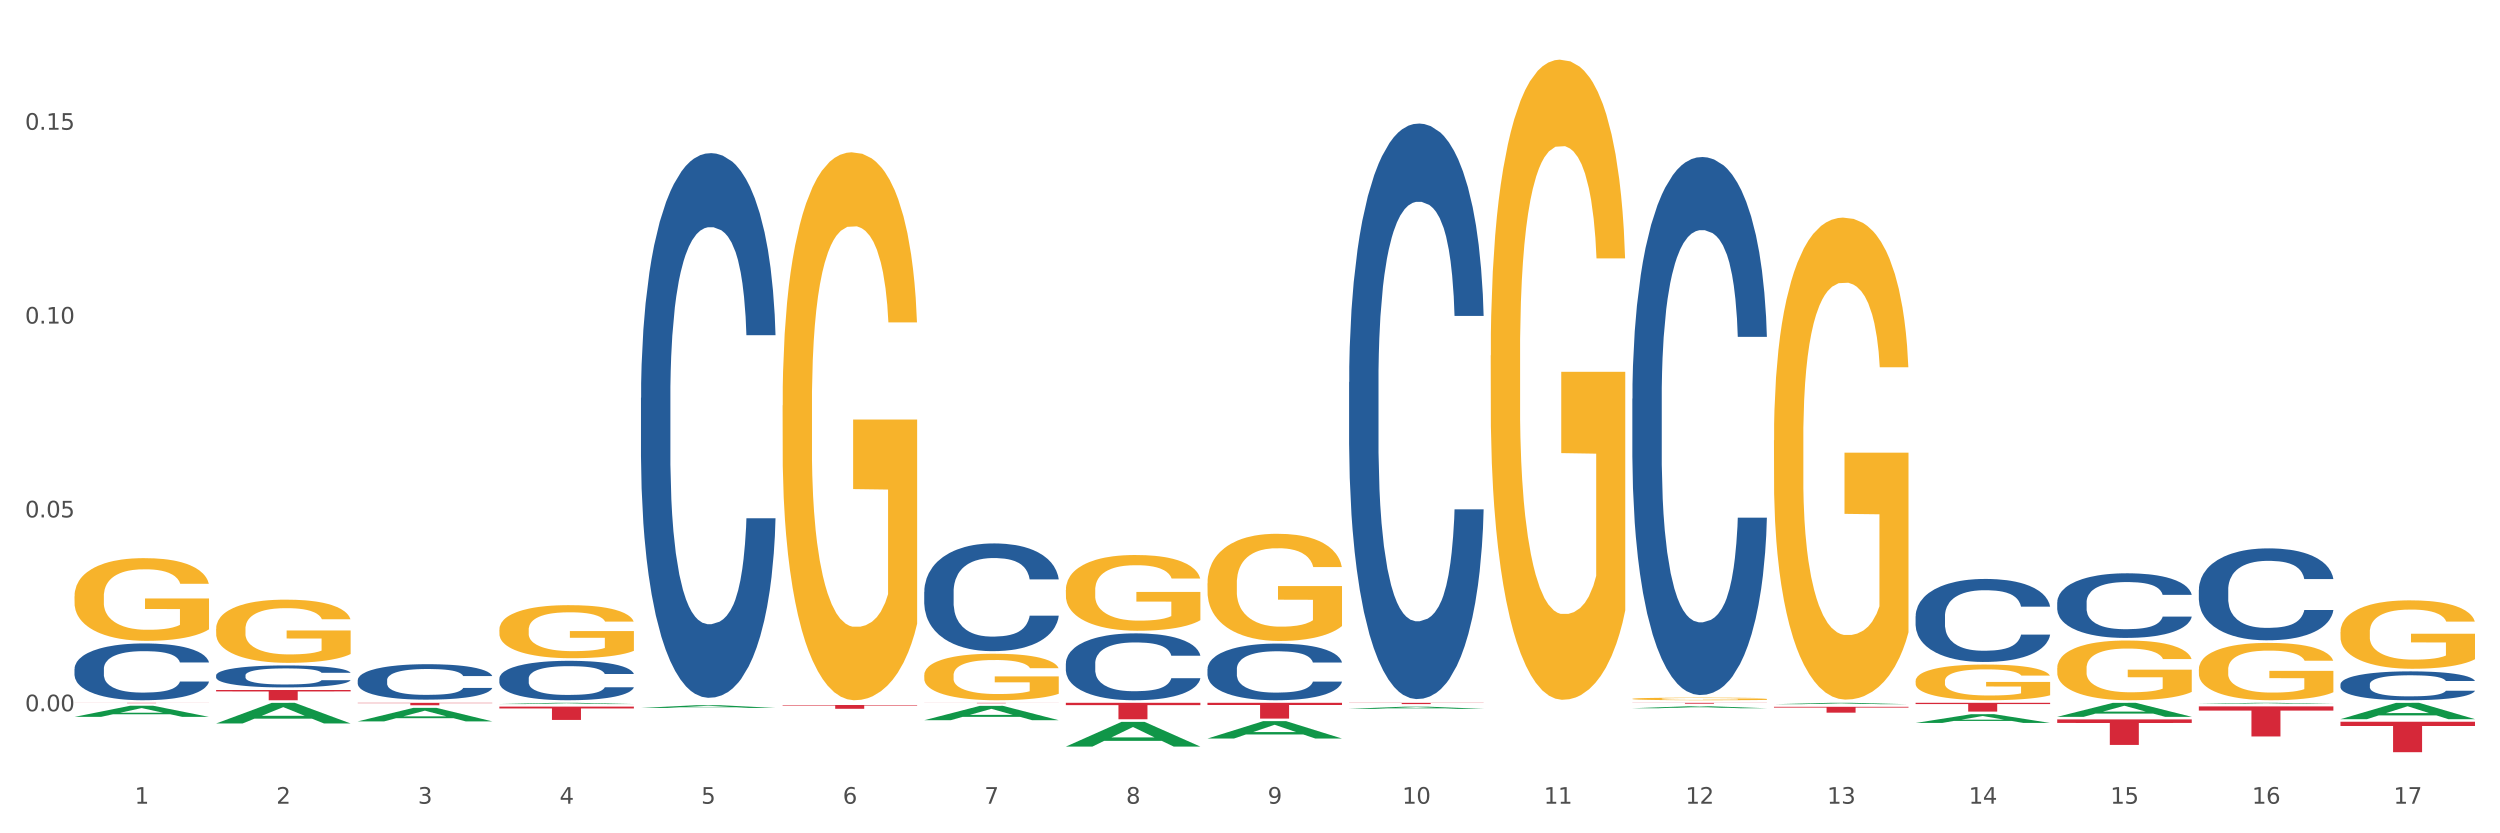<?xml version="1.0" encoding="utf-8" standalone="no"?>
<!DOCTYPE svg PUBLIC "-//W3C//DTD SVG 1.1//EN"
  "http://www.w3.org/Graphics/SVG/1.1/DTD/svg11.dtd">
<svg xmlns:xlink="http://www.w3.org/1999/xlink" width="1080pt" height="360pt" viewBox="0 0 1080 360" xmlns="http://www.w3.org/2000/svg" version="1.1">
 <rect x="0" y="0" width="1080" height="360" fill="#333333" stroke="none"/>
 <defs>
  <style type="text/css">*{stroke-linejoin: round; stroke-linecap: butt}</style>
 </defs>
 <g id="figure_1">
  <g id="patch_1">
   <path d="M 0 360 
L 1080 360 
L 1080 0 
L 0 0 
z
" style="fill: #ffffff; stroke: #ffffff; stroke-linejoin: miter"/>
  </g>
  <g id="axes_1">
   <g id="matplotlib.axis_1">
    <g id="xtick_1">
     <g id="text_1">
      <!-- 1 -->
      <g style="fill: #4d4d4d" transform="translate(58.182 347.204) scale(0.096 -0.096)">
       <defs>
        <path id="DejaVuSans-31" d="M 794 531 
L 1825 531 
L 1825 4091 
L 703 3866 
L 703 4441 
L 1819 4666 
L 2450 4666 
L 2450 531 
L 3481 531 
L 3481 0 
L 794 0 
L 794 531 
z
" transform="scale(0.016)"/>
       </defs>
       <use xlink:href="#DejaVuSans-31"/>
      </g>
     </g>
    </g>
    <g id="xtick_2">
     <g id="text_2">
      <!-- 2 -->
      <g style="fill: #4d4d4d" transform="translate(119.364 347.204) scale(0.096 -0.096)">
       <defs>
        <path id="DejaVuSans-32" d="M 1228 531 
L 3431 531 
L 3431 0 
L 469 0 
L 469 531 
Q 828 903 1448 1529 
Q 2069 2156 2228 2338 
Q 2531 2678 2651 2914 
Q 2772 3150 2772 3378 
Q 2772 3750 2511 3984 
Q 2250 4219 1831 4219 
Q 1534 4219 1204 4116 
Q 875 4013 500 3803 
L 500 4441 
Q 881 4594 1212 4672 
Q 1544 4750 1819 4750 
Q 2544 4750 2975 4387 
Q 3406 4025 3406 3419 
Q 3406 3131 3298 2873 
Q 3191 2616 2906 2266 
Q 2828 2175 2409 1742 
Q 1991 1309 1228 531 
z
" transform="scale(0.016)"/>
       </defs>
       <use xlink:href="#DejaVuSans-32"/>
      </g>
     </g>
    </g>
    <g id="xtick_3">
     <g id="text_3">
      <!-- 3 -->
      <g style="fill: #4d4d4d" transform="translate(180.545 347.204) scale(0.096 -0.096)">
       <defs>
        <path id="DejaVuSans-33" d="M 2597 2516 
Q 3050 2419 3304 2112 
Q 3559 1806 3559 1356 
Q 3559 666 3084 287 
Q 2609 -91 1734 -91 
Q 1441 -91 1130 -33 
Q 819 25 488 141 
L 488 750 
Q 750 597 1062 519 
Q 1375 441 1716 441 
Q 2309 441 2620 675 
Q 2931 909 2931 1356 
Q 2931 1769 2642 2001 
Q 2353 2234 1838 2234 
L 1294 2234 
L 1294 2753 
L 1863 2753 
Q 2328 2753 2575 2939 
Q 2822 3125 2822 3475 
Q 2822 3834 2567 4026 
Q 2313 4219 1838 4219 
Q 1578 4219 1281 4162 
Q 984 4106 628 3988 
L 628 4550 
Q 988 4650 1302 4700 
Q 1616 4750 1894 4750 
Q 2613 4750 3031 4423 
Q 3450 4097 3450 3541 
Q 3450 3153 3228 2886 
Q 3006 2619 2597 2516 
z
" transform="scale(0.016)"/>
       </defs>
       <use xlink:href="#DejaVuSans-33"/>
      </g>
     </g>
    </g>
    <g id="xtick_4">
     <g id="text_4">
      <!-- 4 -->
      <g style="fill: #4d4d4d" transform="translate(241.726 347.204) scale(0.096 -0.096)">
       <defs>
        <path id="DejaVuSans-34" d="M 2419 4116 
L 825 1625 
L 2419 1625 
L 2419 4116 
z
M 2253 4666 
L 3047 4666 
L 3047 1625 
L 3713 1625 
L 3713 1100 
L 3047 1100 
L 3047 0 
L 2419 0 
L 2419 1100 
L 313 1100 
L 313 1709 
L 2253 4666 
z
" transform="scale(0.016)"/>
       </defs>
       <use xlink:href="#DejaVuSans-34"/>
      </g>
     </g>
    </g>
    <g id="xtick_5">
     <g id="text_5">
      <!-- 5 -->
      <g style="fill: #4d4d4d" transform="translate(302.908 347.204) scale(0.096 -0.096)">
       <defs>
        <path id="DejaVuSans-35" d="M 691 4666 
L 3169 4666 
L 3169 4134 
L 1269 4134 
L 1269 2991 
Q 1406 3038 1543 3061 
Q 1681 3084 1819 3084 
Q 2600 3084 3056 2656 
Q 3513 2228 3513 1497 
Q 3513 744 3044 326 
Q 2575 -91 1722 -91 
Q 1428 -91 1123 -41 
Q 819 9 494 109 
L 494 744 
Q 775 591 1075 516 
Q 1375 441 1709 441 
Q 2250 441 2565 725 
Q 2881 1009 2881 1497 
Q 2881 1984 2565 2268 
Q 2250 2553 1709 2553 
Q 1456 2553 1204 2497 
Q 953 2441 691 2322 
L 691 4666 
z
" transform="scale(0.016)"/>
       </defs>
       <use xlink:href="#DejaVuSans-35"/>
      </g>
     </g>
    </g>
    <g id="xtick_6">
     <g id="text_6">
      <!-- 6 -->
      <g style="fill: #4d4d4d" transform="translate(364.089 347.204) scale(0.096 -0.096)">
       <defs>
        <path id="DejaVuSans-36" d="M 2113 2584 
Q 1688 2584 1439 2293 
Q 1191 2003 1191 1497 
Q 1191 994 1439 701 
Q 1688 409 2113 409 
Q 2538 409 2786 701 
Q 3034 994 3034 1497 
Q 3034 2003 2786 2293 
Q 2538 2584 2113 2584 
z
M 3366 4563 
L 3366 3988 
Q 3128 4100 2886 4159 
Q 2644 4219 2406 4219 
Q 1781 4219 1451 3797 
Q 1122 3375 1075 2522 
Q 1259 2794 1537 2939 
Q 1816 3084 2150 3084 
Q 2853 3084 3261 2657 
Q 3669 2231 3669 1497 
Q 3669 778 3244 343 
Q 2819 -91 2113 -91 
Q 1303 -91 875 529 
Q 447 1150 447 2328 
Q 447 3434 972 4092 
Q 1497 4750 2381 4750 
Q 2619 4750 2861 4703 
Q 3103 4656 3366 4563 
z
" transform="scale(0.016)"/>
       </defs>
       <use xlink:href="#DejaVuSans-36"/>
      </g>
     </g>
    </g>
    <g id="xtick_7">
     <g id="text_7">
      <!-- 7 -->
      <g style="fill: #4d4d4d" transform="translate(425.271 347.204) scale(0.096 -0.096)">
       <defs>
        <path id="DejaVuSans-37" d="M 525 4666 
L 3525 4666 
L 3525 4397 
L 1831 0 
L 1172 0 
L 2766 4134 
L 525 4134 
L 525 4666 
z
" transform="scale(0.016)"/>
       </defs>
       <use xlink:href="#DejaVuSans-37"/>
      </g>
     </g>
    </g>
    <g id="xtick_8">
     <g id="text_8">
      <!-- 8 -->
      <g style="fill: #4d4d4d" transform="translate(486.452 347.204) scale(0.096 -0.096)">
       <defs>
        <path id="DejaVuSans-38" d="M 2034 2216 
Q 1584 2216 1326 1975 
Q 1069 1734 1069 1313 
Q 1069 891 1326 650 
Q 1584 409 2034 409 
Q 2484 409 2743 651 
Q 3003 894 3003 1313 
Q 3003 1734 2745 1975 
Q 2488 2216 2034 2216 
z
M 1403 2484 
Q 997 2584 770 2862 
Q 544 3141 544 3541 
Q 544 4100 942 4425 
Q 1341 4750 2034 4750 
Q 2731 4750 3128 4425 
Q 3525 4100 3525 3541 
Q 3525 3141 3298 2862 
Q 3072 2584 2669 2484 
Q 3125 2378 3379 2068 
Q 3634 1759 3634 1313 
Q 3634 634 3220 271 
Q 2806 -91 2034 -91 
Q 1263 -91 848 271 
Q 434 634 434 1313 
Q 434 1759 690 2068 
Q 947 2378 1403 2484 
z
M 1172 3481 
Q 1172 3119 1398 2916 
Q 1625 2713 2034 2713 
Q 2441 2713 2670 2916 
Q 2900 3119 2900 3481 
Q 2900 3844 2670 4047 
Q 2441 4250 2034 4250 
Q 1625 4250 1398 4047 
Q 1172 3844 1172 3481 
z
" transform="scale(0.016)"/>
       </defs>
       <use xlink:href="#DejaVuSans-38"/>
      </g>
     </g>
    </g>
    <g id="xtick_9">
     <g id="text_9">
      <!-- 9 -->
      <g style="fill: #4d4d4d" transform="translate(547.634 347.204) scale(0.096 -0.096)">
       <defs>
        <path id="DejaVuSans-39" d="M 703 97 
L 703 672 
Q 941 559 1184 500 
Q 1428 441 1663 441 
Q 2288 441 2617 861 
Q 2947 1281 2994 2138 
Q 2813 1869 2534 1725 
Q 2256 1581 1919 1581 
Q 1219 1581 811 2004 
Q 403 2428 403 3163 
Q 403 3881 828 4315 
Q 1253 4750 1959 4750 
Q 2769 4750 3195 4129 
Q 3622 3509 3622 2328 
Q 3622 1225 3098 567 
Q 2575 -91 1691 -91 
Q 1453 -91 1209 -44 
Q 966 3 703 97 
z
M 1959 2075 
Q 2384 2075 2632 2365 
Q 2881 2656 2881 3163 
Q 2881 3666 2632 3958 
Q 2384 4250 1959 4250 
Q 1534 4250 1286 3958 
Q 1038 3666 1038 3163 
Q 1038 2656 1286 2365 
Q 1534 2075 1959 2075 
z
" transform="scale(0.016)"/>
       </defs>
       <use xlink:href="#DejaVuSans-39"/>
      </g>
     </g>
    </g>
    <g id="xtick_10">
     <g id="text_10">
      <!-- 10 -->
      <g style="fill: #4d4d4d" transform="translate(605.761 347.204) scale(0.096 -0.096)">
       <defs>
        <path id="DejaVuSans-30" d="M 2034 4250 
Q 1547 4250 1301 3770 
Q 1056 3291 1056 2328 
Q 1056 1369 1301 889 
Q 1547 409 2034 409 
Q 2525 409 2770 889 
Q 3016 1369 3016 2328 
Q 3016 3291 2770 3770 
Q 2525 4250 2034 4250 
z
M 2034 4750 
Q 2819 4750 3233 4129 
Q 3647 3509 3647 2328 
Q 3647 1150 3233 529 
Q 2819 -91 2034 -91 
Q 1250 -91 836 529 
Q 422 1150 422 2328 
Q 422 3509 836 4129 
Q 1250 4750 2034 4750 
z
" transform="scale(0.016)"/>
       </defs>
       <use xlink:href="#DejaVuSans-31"/>
       <use xlink:href="#DejaVuSans-30" transform="translate(63.623 0)"/>
      </g>
     </g>
    </g>
    <g id="xtick_11">
     <g id="text_11">
      <!-- 11 -->
      <g style="fill: #4d4d4d" transform="translate(666.942 347.204) scale(0.096 -0.096)">
       <use xlink:href="#DejaVuSans-31"/>
       <use xlink:href="#DejaVuSans-31" transform="translate(63.623 0)"/>
      </g>
     </g>
    </g>
    <g id="xtick_12">
     <g id="text_12">
      <!-- 12 -->
      <g style="fill: #4d4d4d" transform="translate(728.124 347.204) scale(0.096 -0.096)">
       <use xlink:href="#DejaVuSans-31"/>
       <use xlink:href="#DejaVuSans-32" transform="translate(63.623 0)"/>
      </g>
     </g>
    </g>
    <g id="xtick_13">
     <g id="text_13">
      <!-- 13 -->
      <g style="fill: #4d4d4d" transform="translate(789.305 347.204) scale(0.096 -0.096)">
       <use xlink:href="#DejaVuSans-31"/>
       <use xlink:href="#DejaVuSans-33" transform="translate(63.623 0)"/>
      </g>
     </g>
    </g>
    <g id="xtick_14">
     <g id="text_14">
      <!-- 14 -->
      <g style="fill: #4d4d4d" transform="translate(850.487 347.204) scale(0.096 -0.096)">
       <use xlink:href="#DejaVuSans-31"/>
       <use xlink:href="#DejaVuSans-34" transform="translate(63.623 0)"/>
      </g>
     </g>
    </g>
    <g id="xtick_15">
     <g id="text_15">
      <!-- 15 -->
      <g style="fill: #4d4d4d" transform="translate(911.668 347.204) scale(0.096 -0.096)">
       <use xlink:href="#DejaVuSans-31"/>
       <use xlink:href="#DejaVuSans-35" transform="translate(63.623 0)"/>
      </g>
     </g>
    </g>
    <g id="xtick_16">
     <g id="text_16">
      <!-- 16 -->
      <g style="fill: #4d4d4d" transform="translate(972.849 347.204) scale(0.096 -0.096)">
       <use xlink:href="#DejaVuSans-31"/>
       <use xlink:href="#DejaVuSans-36" transform="translate(63.623 0)"/>
      </g>
     </g>
    </g>
    <g id="xtick_17">
     <g id="text_17">
      <!-- 17 -->
      <g style="fill: #4d4d4d" transform="translate(1034.031 347.204) scale(0.096 -0.096)">
       <use xlink:href="#DejaVuSans-31"/>
       <use xlink:href="#DejaVuSans-37" transform="translate(63.623 0)"/>
      </g>
     </g>
    </g>
    <g id="xtick_18"/>
    <g id="xtick_19"/>
    <g id="xtick_20"/>
    <g id="xtick_21"/>
    <g id="xtick_22"/>
    <g id="xtick_23"/>
    <g id="xtick_24"/>
    <g id="xtick_25"/>
    <g id="xtick_26"/>
    <g id="xtick_27"/>
    <g id="xtick_28"/>
    <g id="xtick_29"/>
    <g id="xtick_30"/>
    <g id="xtick_31"/>
    <g id="xtick_32"/>
    <g id="xtick_33"/>
   </g>
   <g id="matplotlib.axis_2">
    <g id="ytick_1">
     <g id="text_18">
      <!-- 0.00 -->
      <g style="fill: #4d4d4d" transform="translate(10.8 307.269) scale(0.096 -0.096)">
       <defs>
        <path id="DejaVuSans-2e" d="M 684 794 
L 1344 794 
L 1344 0 
L 684 0 
L 684 794 
z
" transform="scale(0.016)"/>
       </defs>
       <use xlink:href="#DejaVuSans-30"/>
       <use xlink:href="#DejaVuSans-2e" transform="translate(63.623 0)"/>
       <use xlink:href="#DejaVuSans-30" transform="translate(95.41 0)"/>
       <use xlink:href="#DejaVuSans-30" transform="translate(159.033 0)"/>
      </g>
     </g>
    </g>
    <g id="ytick_2">
     <g id="text_19">
      <!-- 0.05 -->
      <g style="fill: #4d4d4d" transform="translate(10.8 223.53) scale(0.096 -0.096)">
       <use xlink:href="#DejaVuSans-30"/>
       <use xlink:href="#DejaVuSans-2e" transform="translate(63.623 0)"/>
       <use xlink:href="#DejaVuSans-30" transform="translate(95.41 0)"/>
       <use xlink:href="#DejaVuSans-35" transform="translate(159.033 0)"/>
      </g>
     </g>
    </g>
    <g id="ytick_3">
     <g id="text_20">
      <!-- 0.10 -->
      <g style="fill: #4d4d4d" transform="translate(10.8 139.79) scale(0.096 -0.096)">
       <use xlink:href="#DejaVuSans-30"/>
       <use xlink:href="#DejaVuSans-2e" transform="translate(63.623 0)"/>
       <use xlink:href="#DejaVuSans-31" transform="translate(95.41 0)"/>
       <use xlink:href="#DejaVuSans-30" transform="translate(159.033 0)"/>
      </g>
     </g>
    </g>
    <g id="ytick_4">
     <g id="text_21">
      <!-- 0.15 -->
      <g style="fill: #4d4d4d" transform="translate(10.8 56.05) scale(0.096 -0.096)">
       <use xlink:href="#DejaVuSans-30"/>
       <use xlink:href="#DejaVuSans-2e" transform="translate(63.623 0)"/>
       <use xlink:href="#DejaVuSans-31" transform="translate(95.41 0)"/>
       <use xlink:href="#DejaVuSans-35" transform="translate(159.033 0)"/>
      </g>
     </g>
    </g>
    <g id="ytick_5"/>
    <g id="ytick_6"/>
    <g id="ytick_7"/>
   </g>
   <g id="PolyCollection_1">
    <path d="M 949.896 305.172 
L 1008.019 305.172 
L 1008.019 306.976 
L 985.155 306.989 
L 985.155 318.154 
L 972.622 318.154 
L 972.622 306.989 
L 949.896 306.976 
L 949.896 305.185 
L 949.896 305.172 
z
" clip-path="url(#p1b51eeaad7)" style="fill: #d62839"/>
    <path d="M 1011.078 311.799 
L 1069.2 311.799 
L 1069.2 313.627 
L 1046.337 313.639 
L 1046.337 324.95 
L 1033.803 324.95 
L 1033.803 313.639 
L 1011.078 313.627 
L 1011.078 311.811 
L 1011.078 311.799 
z
" clip-path="url(#p1b51eeaad7)" style="fill: #d62839"/>
    <path d="M 32.175 303.622 
L 90.297 303.622 
L 90.297 303.642 
L 67.434 303.642 
L 67.434 303.768 
L 54.901 303.768 
L 54.901 303.642 
L 32.175 303.642 
L 32.175 303.622 
L 32.175 303.622 
z
" clip-path="url(#p1b51eeaad7)" style="fill: #d62839"/>
    <path d="M 827.533 303.622 
L 885.656 303.622 
L 885.656 304.148 
L 862.792 304.152 
L 862.792 307.408 
L 850.259 307.408 
L 850.259 304.152 
L 827.533 304.148 
L 827.533 303.626 
L 827.533 303.622 
z
" clip-path="url(#p1b51eeaad7)" style="fill: #d62839"/>
    <path d="M 888.715 310.786 
L 946.837 310.786 
L 946.837 312.318 
L 923.974 312.329 
L 923.974 321.815 
L 911.44 321.815 
L 911.44 312.329 
L 888.715 312.318 
L 888.715 310.796 
L 888.715 310.786 
z
" clip-path="url(#p1b51eeaad7)" style="fill: #d62839"/>
    <path d="M 705.171 303.622 
L 763.293 303.622 
L 763.293 303.674 
L 740.43 303.674 
L 740.43 303.997 
L 727.896 303.997 
L 727.896 303.674 
L 705.171 303.674 
L 705.171 303.622 
L 705.171 303.622 
z
" clip-path="url(#p1b51eeaad7)" style="fill: #d62839"/>
    <path d="M 521.626 303.622 
L 579.749 303.622 
L 579.749 304.567 
L 556.885 304.574 
L 556.885 310.424 
L 544.352 310.424 
L 544.352 304.574 
L 521.626 304.567 
L 521.626 303.628 
L 521.626 303.622 
z
" clip-path="url(#p1b51eeaad7)" style="fill: #d62839"/>
    <path d="M 32.175 257.631 
L 32.244 257.599 
L 32.244 256.424 
L 32.381 255.412 
L 33.067 252.964 
L 34.096 250.94 
L 34.851 249.863 
L 35.606 248.982 
L 36.498 248.1 
L 37.596 247.186 
L 39.586 245.848 
L 40.821 245.163 
L 42.331 244.444 
L 45.076 243.4 
L 47.066 242.812 
L 49.124 242.323 
L 52.487 241.735 
L 54.683 241.474 
L 57.016 241.278 
L 59.829 241.148 
L 61.957 241.115 
L 66.623 241.213 
L 70.603 241.507 
L 72.524 241.735 
L 74.995 242.127 
L 76.299 242.388 
L 78.426 242.91 
L 80.622 243.596 
L 82.131 244.183 
L 84.396 245.293 
L 86.111 246.403 
L 87.69 247.774 
L 88.513 248.72 
L 89.131 249.602 
L 89.68 250.614 
L 90.229 252.213 
L 77.877 252.213 
L 77.397 251.071 
L 76.642 249.993 
L 75.544 248.949 
L 74.583 248.296 
L 72.936 247.48 
L 71.426 246.958 
L 69.848 246.566 
L 67.927 246.24 
L 66.417 246.076 
L 64.29 245.946 
L 60.104 245.979 
L 57.29 246.24 
L 55.369 246.566 
L 54.134 246.86 
L 53.036 247.186 
L 51.801 247.643 
L 50.36 248.329 
L 49.33 248.949 
L 48.301 249.732 
L 47.478 250.516 
L 46.723 251.43 
L 46.105 252.409 
L 45.625 253.421 
L 45.213 254.661 
L 44.87 256.717 
L 44.87 261.189 
L 45.007 262.201 
L 45.35 263.539 
L 45.762 264.551 
L 46.448 265.759 
L 47.066 266.575 
L 48.232 267.75 
L 49.536 268.729 
L 50.566 269.349 
L 51.595 269.872 
L 53.379 270.59 
L 55.369 271.177 
L 57.085 271.536 
L 59.418 271.863 
L 60.996 271.993 
L 62.368 272.058 
L 65.731 272.058 
L 68.133 271.961 
L 70.809 271.732 
L 72.868 271.438 
L 74.583 271.079 
L 76.504 270.492 
L 77.74 269.937 
L 77.74 263.115 
L 62.643 263.082 
L 62.643 258.545 
L 90.297 258.545 
L 90.297 271.863 
L 89.131 272.548 
L 87.827 273.168 
L 86.455 273.723 
L 84.396 274.409 
L 81.926 275.061 
L 79.73 275.518 
L 77.397 275.91 
L 74.652 276.269 
L 71.083 276.596 
L 68.887 276.726 
L 66.143 276.824 
L 62.917 276.857 
L 60.104 276.791 
L 57.359 276.628 
L 54.477 276.334 
L 51.663 275.91 
L 49.536 275.486 
L 47.409 274.964 
L 45.144 274.278 
L 43.36 273.625 
L 41.988 273.038 
L 40.478 272.287 
L 38.831 271.308 
L 37.596 270.426 
L 36.498 269.513 
L 35.332 268.337 
L 34.508 267.326 
L 33.685 266.053 
L 33.204 265.106 
L 32.655 263.637 
L 32.244 261.581 
L 32.175 257.631 
z
" clip-path="url(#p1b51eeaad7)" style="fill: #f7b32b"/>
    <path d="M 93.356 271.665 
L 93.425 271.64 
L 93.425 270.742 
L 93.562 269.969 
L 94.248 268.099 
L 95.278 266.552 
L 96.033 265.729 
L 96.787 265.056 
L 97.68 264.382 
L 98.778 263.684 
L 100.768 262.661 
L 102.003 262.138 
L 103.512 261.589 
L 106.257 260.791 
L 108.247 260.342 
L 110.306 259.968 
L 113.668 259.519 
L 115.864 259.319 
L 118.197 259.17 
L 121.011 259.07 
L 123.138 259.045 
L 127.804 259.12 
L 131.784 259.344 
L 133.706 259.519 
L 136.176 259.818 
L 137.48 260.018 
L 139.607 260.417 
L 141.803 260.94 
L 143.313 261.389 
L 145.577 262.237 
L 147.293 263.085 
L 148.871 264.133 
L 149.695 264.856 
L 150.312 265.53 
L 150.861 266.303 
L 151.41 267.525 
L 139.058 267.525 
L 138.578 266.652 
L 137.823 265.829 
L 136.725 265.031 
L 135.764 264.532 
L 134.118 263.909 
L 132.608 263.509 
L 131.03 263.21 
L 129.108 262.961 
L 127.599 262.836 
L 125.471 262.736 
L 121.285 262.761 
L 118.472 262.961 
L 116.55 263.21 
L 115.315 263.435 
L 114.217 263.684 
L 112.982 264.033 
L 111.541 264.557 
L 110.512 265.031 
L 109.482 265.629 
L 108.659 266.228 
L 107.904 266.926 
L 107.287 267.675 
L 106.806 268.448 
L 106.394 269.396 
L 106.051 270.967 
L 106.051 274.384 
L 106.189 275.157 
L 106.532 276.18 
L 106.943 276.953 
L 107.63 277.876 
L 108.247 278.499 
L 109.414 279.397 
L 110.718 280.145 
L 111.747 280.619 
L 112.776 281.018 
L 114.56 281.567 
L 116.55 282.016 
L 118.266 282.29 
L 120.599 282.54 
L 122.177 282.64 
L 123.55 282.689 
L 126.912 282.689 
L 129.314 282.615 
L 131.99 282.44 
L 134.049 282.216 
L 135.764 281.941 
L 137.686 281.492 
L 138.921 281.068 
L 138.921 275.856 
L 123.824 275.831 
L 123.824 272.364 
L 151.479 272.364 
L 151.479 282.54 
L 150.312 283.064 
L 149.008 283.537 
L 147.636 283.962 
L 145.577 284.485 
L 143.107 284.984 
L 140.911 285.333 
L 138.578 285.633 
L 135.833 285.907 
L 132.265 286.156 
L 130.069 286.256 
L 127.324 286.331 
L 124.099 286.356 
L 121.285 286.306 
L 118.54 286.181 
L 115.658 285.957 
L 112.845 285.633 
L 110.718 285.308 
L 108.59 284.909 
L 106.326 284.386 
L 104.542 283.887 
L 103.169 283.438 
L 101.66 282.864 
L 100.013 282.116 
L 98.778 281.442 
L 97.68 280.744 
L 96.513 279.846 
L 95.69 279.073 
L 94.866 278.1 
L 94.386 277.377 
L 93.837 276.255 
L 93.425 274.683 
L 93.356 271.665 
z
" clip-path="url(#p1b51eeaad7)" style="fill: #f7b32b"/>
    <path d="M 582.808 303.622 
L 640.93 303.622 
L 640.93 303.697 
L 618.067 303.698 
L 618.067 304.164 
L 605.533 304.164 
L 605.533 303.698 
L 582.808 303.697 
L 582.808 303.623 
L 582.808 303.622 
z
" clip-path="url(#p1b51eeaad7)" style="fill: #d62839"/>
    <path d="M 766.352 305.338 
L 824.474 305.338 
L 824.474 305.689 
L 801.611 305.692 
L 801.611 307.869 
L 789.078 307.869 
L 789.078 305.692 
L 766.352 305.689 
L 766.352 305.34 
L 766.352 305.338 
z
" clip-path="url(#p1b51eeaad7)" style="fill: #d62839"/>
    <path d="M 460.445 303.622 
L 518.567 303.622 
L 518.567 304.609 
L 495.704 304.616 
L 495.704 310.726 
L 483.17 310.726 
L 483.17 304.616 
L 460.445 304.609 
L 460.445 303.629 
L 460.445 303.622 
z
" clip-path="url(#p1b51eeaad7)" style="fill: #d62839"/>
    <path d="M 888.715 260.207 
L 888.784 260.182 
L 888.784 259.468 
L 888.99 258.499 
L 889.745 256.713 
L 890.707 255.362 
L 892.356 253.78 
L 893.249 253.117 
L 894.417 252.378 
L 896.822 251.179 
L 899.57 250.159 
L 901.493 249.598 
L 902.936 249.241 
L 906.165 248.603 
L 908.02 248.322 
L 909.944 248.093 
L 911.593 247.94 
L 914.341 247.761 
L 916.539 247.685 
L 919.081 247.659 
L 921.211 247.685 
L 924.028 247.787 
L 928.15 248.093 
L 929.73 248.271 
L 931.86 248.577 
L 934.058 248.986 
L 935.845 249.394 
L 937.906 249.98 
L 940.036 250.745 
L 942.097 251.715 
L 943.539 252.607 
L 944.707 253.551 
L 945.738 254.699 
L 946.494 255.948 
L 946.837 256.994 
L 934.265 256.994 
L 933.921 256.05 
L 933.234 255.03 
L 932.547 254.341 
L 931.791 253.78 
L 930.623 253.143 
L 929.593 252.735 
L 927.875 252.25 
L 926.295 251.944 
L 924.99 251.766 
L 923.41 251.612 
L 920.043 251.459 
L 917.639 251.459 
L 916.127 251.51 
L 914.272 251.638 
L 912.692 251.817 
L 910.837 252.123 
L 909.394 252.454 
L 907.952 252.888 
L 907.127 253.194 
L 905.89 253.755 
L 905.066 254.214 
L 903.967 255.005 
L 903.348 255.566 
L 902.249 257.019 
L 901.768 258.091 
L 901.562 258.83 
L 901.425 259.646 
L 901.425 263.625 
L 901.837 265.41 
L 902.181 266.176 
L 902.73 267.043 
L 903.761 268.165 
L 905.272 269.262 
L 906.852 270.052 
L 908.158 270.537 
L 909.394 270.894 
L 910.631 271.174 
L 912.142 271.429 
L 913.379 271.582 
L 915.234 271.736 
L 917.432 271.812 
L 919.15 271.812 
L 922.654 271.685 
L 924.234 271.557 
L 925.745 271.378 
L 927.394 271.098 
L 928.7 270.792 
L 929.455 270.562 
L 930.692 270.078 
L 931.654 269.568 
L 932.478 268.981 
L 933.028 268.471 
L 933.646 267.706 
L 934.127 266.839 
L 934.265 266.38 
L 946.837 266.38 
L 946.562 267.298 
L 946.081 268.19 
L 945.12 269.389 
L 944.364 270.078 
L 943.196 270.919 
L 941.959 271.634 
L 940.242 272.424 
L 938.662 273.011 
L 937.013 273.521 
L 935.226 273.98 
L 931.997 274.618 
L 930.829 274.796 
L 928.356 275.102 
L 926.433 275.281 
L 923.616 275.459 
L 920.73 275.561 
L 917.707 275.587 
L 915.028 275.536 
L 912.074 275.383 
L 910.219 275.23 
L 908.158 275 
L 905.753 274.643 
L 903.486 274.209 
L 901.356 273.699 
L 899.364 273.113 
L 897.509 272.45 
L 895.104 271.353 
L 893.318 270.282 
L 892.013 269.287 
L 891.119 268.445 
L 890.226 267.374 
L 889.745 266.635 
L 888.99 264.849 
L 888.715 263.192 
L 888.715 260.207 
z
" clip-path="url(#p1b51eeaad7)" style="fill: #255c99"/>
    <path d="M 338.082 175.176 
L 338.151 174.959 
L 338.151 167.177 
L 338.288 160.475 
L 338.974 144.261 
L 340.003 130.857 
L 340.758 123.723 
L 341.513 117.886 
L 342.405 112.049 
L 343.503 105.995 
L 345.493 97.132 
L 346.728 92.592 
L 348.238 87.836 
L 350.983 80.918 
L 352.973 77.026 
L 355.032 73.783 
L 358.394 69.892 
L 360.59 68.162 
L 362.923 66.865 
L 365.737 66.001 
L 367.864 65.784 
L 372.53 66.433 
L 376.51 68.379 
L 378.431 69.892 
L 380.902 72.486 
L 382.206 74.216 
L 384.333 77.675 
L 386.529 82.215 
L 388.038 86.106 
L 390.303 93.456 
L 392.019 100.807 
L 393.597 109.887 
L 394.42 116.156 
L 395.038 121.993 
L 395.587 128.695 
L 396.136 139.288 
L 383.784 139.288 
L 383.304 131.722 
L 382.549 124.588 
L 381.451 117.67 
L 380.49 113.346 
L 378.843 107.941 
L 377.334 104.482 
L 375.755 101.888 
L 373.834 99.726 
L 372.324 98.645 
L 370.197 97.78 
L 366.011 97.996 
L 363.198 99.726 
L 361.276 101.888 
L 360.041 103.834 
L 358.943 105.995 
L 357.708 109.022 
L 356.267 113.562 
L 355.237 117.67 
L 354.208 122.858 
L 353.385 128.047 
L 352.63 134.1 
L 352.012 140.586 
L 351.532 147.287 
L 351.12 155.503 
L 350.777 169.122 
L 350.777 198.74 
L 350.914 205.442 
L 351.257 214.306 
L 351.669 221.008 
L 352.355 229.007 
L 352.973 234.411 
L 354.139 242.194 
L 355.443 248.68 
L 356.473 252.787 
L 357.502 256.246 
L 359.286 261.002 
L 361.276 264.894 
L 362.992 267.272 
L 365.325 269.434 
L 366.903 270.298 
L 368.276 270.731 
L 371.638 270.731 
L 374.04 270.082 
L 376.716 268.569 
L 378.775 266.623 
L 380.49 264.245 
L 382.412 260.354 
L 383.647 256.679 
L 383.647 211.495 
L 368.55 211.279 
L 368.55 181.229 
L 396.204 181.229 
L 396.204 269.434 
L 395.038 273.974 
L 393.734 278.081 
L 392.362 281.756 
L 390.303 286.296 
L 387.833 290.62 
L 385.637 293.647 
L 383.304 296.241 
L 380.559 298.619 
L 376.99 300.781 
L 374.795 301.646 
L 372.05 302.294 
L 368.824 302.511 
L 366.011 302.078 
L 363.266 300.997 
L 360.384 299.052 
L 357.571 296.241 
L 355.443 293.431 
L 353.316 289.972 
L 351.052 285.432 
L 349.267 281.108 
L 347.895 277.217 
L 346.385 272.244 
L 344.738 265.759 
L 343.503 259.921 
L 342.405 253.868 
L 341.239 246.085 
L 340.415 239.384 
L 339.592 230.952 
L 339.111 224.683 
L 338.562 214.954 
L 338.151 201.334 
L 338.082 175.176 
z
" clip-path="url(#p1b51eeaad7)" style="fill: #f7b32b"/>
    <path d="M 705.171 172.263 
L 705.239 172.051 
L 705.239 166.107 
L 705.445 158.041 
L 706.201 143.182 
L 707.163 131.932 
L 708.812 118.771 
L 709.705 113.252 
L 710.873 107.096 
L 713.277 97.119 
L 716.026 88.628 
L 717.949 83.959 
L 719.392 80.987 
L 722.621 75.68 
L 724.476 73.345 
L 726.4 71.435 
L 728.049 70.161 
L 730.797 68.675 
L 732.995 68.038 
L 735.537 67.826 
L 737.667 68.038 
L 740.484 68.887 
L 744.606 71.435 
L 746.186 72.92 
L 748.316 75.468 
L 750.514 78.864 
L 752.301 82.26 
L 754.362 87.143 
L 756.491 93.511 
L 758.552 101.577 
L 759.995 109.006 
L 761.163 116.861 
L 762.194 126.413 
L 762.949 136.814 
L 763.293 145.517 
L 750.72 145.517 
L 750.377 137.663 
L 749.69 129.172 
L 749.003 123.441 
L 748.247 118.771 
L 747.079 113.464 
L 746.049 110.068 
L 744.331 106.035 
L 742.751 103.487 
L 741.446 102.002 
L 739.865 100.728 
L 736.499 99.454 
L 734.094 99.454 
L 732.583 99.879 
L 730.728 100.94 
L 729.148 102.426 
L 727.293 104.973 
L 725.85 107.733 
L 724.407 111.341 
L 723.583 113.889 
L 722.346 118.559 
L 721.522 122.38 
L 720.423 128.96 
L 719.804 133.63 
L 718.705 145.729 
L 718.224 154.645 
L 718.018 160.801 
L 717.881 167.593 
L 717.881 200.708 
L 718.293 215.567 
L 718.636 221.935 
L 719.186 229.152 
L 720.216 238.492 
L 721.728 247.62 
L 723.308 254.2 
L 724.613 258.233 
L 725.85 261.205 
L 727.087 263.54 
L 728.598 265.663 
L 729.835 266.936 
L 731.69 268.21 
L 733.888 268.847 
L 735.606 268.847 
L 739.11 267.785 
L 740.69 266.724 
L 742.201 265.238 
L 743.85 262.903 
L 745.155 260.356 
L 745.911 258.445 
L 747.148 254.412 
L 748.11 250.167 
L 748.934 245.285 
L 749.484 241.039 
L 750.102 234.671 
L 750.583 227.454 
L 750.72 223.633 
L 763.293 223.633 
L 763.018 231.275 
L 762.537 238.704 
L 761.575 248.681 
L 760.82 254.412 
L 759.652 261.417 
L 758.415 267.361 
L 756.697 273.941 
L 755.117 278.823 
L 753.468 283.069 
L 751.682 286.89 
L 748.453 292.196 
L 747.285 293.682 
L 744.812 296.23 
L 742.888 297.716 
L 740.071 299.201 
L 737.186 300.05 
L 734.163 300.263 
L 731.484 299.838 
L 728.529 298.565 
L 726.674 297.291 
L 724.613 295.381 
L 722.209 292.409 
L 719.942 288.8 
L 717.812 284.555 
L 715.819 279.672 
L 713.965 274.153 
L 711.56 265.026 
L 709.774 256.11 
L 708.468 247.832 
L 707.575 240.827 
L 706.682 231.911 
L 706.201 225.756 
L 705.445 210.897 
L 705.171 197.099 
L 705.171 172.263 
z
" clip-path="url(#p1b51eeaad7)" style="fill: #255c99"/>
    <path d="M 949.896 254.742 
L 949.965 254.706 
L 949.965 253.69 
L 950.171 252.312 
L 950.927 249.772 
L 951.889 247.849 
L 953.537 245.6 
L 954.431 244.657 
L 955.599 243.605 
L 958.003 241.9 
L 960.751 240.448 
L 962.675 239.65 
L 964.118 239.142 
L 967.347 238.235 
L 969.202 237.836 
L 971.125 237.51 
L 972.774 237.292 
L 975.522 237.038 
L 977.721 236.929 
L 980.263 236.893 
L 982.393 236.929 
L 985.209 237.074 
L 989.331 237.51 
L 990.912 237.764 
L 993.041 238.199 
L 995.24 238.78 
L 997.026 239.36 
L 999.087 240.194 
L 1001.217 241.283 
L 1003.278 242.661 
L 1004.721 243.931 
L 1005.889 245.274 
L 1006.919 246.906 
L 1007.675 248.684 
L 1008.019 250.171 
L 995.446 250.171 
L 995.103 248.829 
L 994.415 247.378 
L 993.728 246.398 
L 992.973 245.6 
L 991.805 244.693 
L 990.774 244.113 
L 989.057 243.423 
L 987.477 242.988 
L 986.171 242.734 
L 984.591 242.516 
L 981.225 242.299 
L 978.82 242.299 
L 977.309 242.371 
L 975.454 242.553 
L 973.873 242.807 
L 972.018 243.242 
L 970.576 243.714 
L 969.133 244.33 
L 968.309 244.766 
L 967.072 245.564 
L 966.247 246.217 
L 965.148 247.341 
L 964.53 248.14 
L 963.431 250.207 
L 962.95 251.731 
L 962.744 252.783 
L 962.606 253.944 
L 962.606 259.604 
L 963.018 262.143 
L 963.362 263.232 
L 963.912 264.465 
L 964.942 266.061 
L 966.454 267.621 
L 968.034 268.746 
L 969.339 269.435 
L 970.576 269.943 
L 971.812 270.342 
L 973.324 270.705 
L 974.56 270.923 
L 976.415 271.14 
L 978.614 271.249 
L 980.331 271.249 
L 983.835 271.068 
L 985.415 270.887 
L 986.927 270.633 
L 988.576 270.233 
L 989.881 269.798 
L 990.637 269.472 
L 991.873 268.782 
L 992.835 268.057 
L 993.66 267.222 
L 994.209 266.497 
L 994.828 265.408 
L 995.309 264.175 
L 995.446 263.522 
L 1008.019 263.522 
L 1007.744 264.828 
L 1007.263 266.098 
L 1006.301 267.803 
L 1005.545 268.782 
L 1004.377 269.98 
L 1003.141 270.995 
L 1001.423 272.12 
L 999.843 272.954 
L 998.194 273.68 
L 996.408 274.333 
L 993.179 275.24 
L 992.011 275.494 
L 989.538 275.929 
L 987.614 276.183 
L 984.797 276.437 
L 981.912 276.582 
L 978.889 276.619 
L 976.209 276.546 
L 973.255 276.328 
L 971.4 276.111 
L 969.339 275.784 
L 966.934 275.276 
L 964.667 274.66 
L 962.538 273.934 
L 960.545 273.1 
L 958.69 272.156 
L 956.286 270.596 
L 954.499 269.073 
L 953.194 267.658 
L 952.301 266.46 
L 951.408 264.937 
L 950.927 263.885 
L 950.171 261.345 
L 949.896 258.987 
L 949.896 254.742 
z
" clip-path="url(#p1b51eeaad7)" style="fill: #255c99"/>
    <path d="M 1011.078 295.637 
L 1011.146 295.625 
L 1011.146 295.306 
L 1011.352 294.873 
L 1012.108 294.075 
L 1013.07 293.471 
L 1014.719 292.764 
L 1015.612 292.468 
L 1016.78 292.137 
L 1019.185 291.601 
L 1021.933 291.146 
L 1023.856 290.895 
L 1025.299 290.735 
L 1028.528 290.45 
L 1030.383 290.325 
L 1032.307 290.222 
L 1033.956 290.154 
L 1036.704 290.074 
L 1038.902 290.04 
L 1041.444 290.028 
L 1043.574 290.04 
L 1046.391 290.085 
L 1050.513 290.222 
L 1052.093 290.302 
L 1054.223 290.439 
L 1056.421 290.621 
L 1058.208 290.804 
L 1060.269 291.066 
L 1062.398 291.408 
L 1064.46 291.841 
L 1065.902 292.24 
L 1067.07 292.662 
L 1068.101 293.175 
L 1068.856 293.733 
L 1069.2 294.201 
L 1056.627 294.201 
L 1056.284 293.779 
L 1055.597 293.323 
L 1054.91 293.015 
L 1054.154 292.764 
L 1052.986 292.479 
L 1051.956 292.297 
L 1050.238 292.08 
L 1048.658 291.943 
L 1047.353 291.864 
L 1045.772 291.795 
L 1042.406 291.727 
L 1040.001 291.727 
L 1038.49 291.75 
L 1036.635 291.807 
L 1035.055 291.886 
L 1033.2 292.023 
L 1031.757 292.171 
L 1030.314 292.365 
L 1029.49 292.502 
L 1028.253 292.753 
L 1027.429 292.958 
L 1026.33 293.311 
L 1025.711 293.562 
L 1024.612 294.212 
L 1024.131 294.691 
L 1023.925 295.021 
L 1023.788 295.386 
L 1023.788 297.164 
L 1024.2 297.962 
L 1024.543 298.304 
L 1025.093 298.692 
L 1026.124 299.193 
L 1027.635 299.684 
L 1029.215 300.037 
L 1030.52 300.254 
L 1031.757 300.413 
L 1032.994 300.538 
L 1034.505 300.652 
L 1035.742 300.721 
L 1037.597 300.789 
L 1039.795 300.823 
L 1041.513 300.823 
L 1045.017 300.766 
L 1046.597 300.709 
L 1048.108 300.63 
L 1049.757 300.504 
L 1051.063 300.367 
L 1051.818 300.265 
L 1053.055 300.048 
L 1054.017 299.82 
L 1054.841 299.558 
L 1055.391 299.33 
L 1056.009 298.988 
L 1056.49 298.601 
L 1056.627 298.395 
L 1069.2 298.395 
L 1068.925 298.806 
L 1068.444 299.205 
L 1067.482 299.741 
L 1066.727 300.048 
L 1065.559 300.424 
L 1064.322 300.744 
L 1062.605 301.097 
L 1061.024 301.359 
L 1059.376 301.587 
L 1057.589 301.792 
L 1054.36 302.077 
L 1053.192 302.157 
L 1050.719 302.294 
L 1048.795 302.374 
L 1045.979 302.454 
L 1043.093 302.499 
L 1040.07 302.511 
L 1037.391 302.488 
L 1034.437 302.419 
L 1032.582 302.351 
L 1030.52 302.248 
L 1028.116 302.089 
L 1025.849 301.895 
L 1023.719 301.667 
L 1021.727 301.405 
L 1019.872 301.108 
L 1017.467 300.618 
L 1015.681 300.14 
L 1014.375 299.695 
L 1013.482 299.319 
L 1012.589 298.84 
L 1012.108 298.509 
L 1011.352 297.711 
L 1011.078 296.971 
L 1011.078 295.637 
z
" clip-path="url(#p1b51eeaad7)" style="fill: #255c99"/>
    <path d="M 215.719 272.022 
L 215.788 272.001 
L 215.788 271.247 
L 215.925 270.598 
L 216.611 269.028 
L 217.641 267.729 
L 218.395 267.038 
L 219.15 266.473 
L 220.042 265.908 
L 221.14 265.321 
L 223.13 264.463 
L 224.366 264.023 
L 225.875 263.562 
L 228.62 262.892 
L 230.61 262.515 
L 232.669 262.201 
L 236.031 261.824 
L 238.227 261.657 
L 240.56 261.531 
L 243.374 261.447 
L 245.501 261.426 
L 250.167 261.489 
L 254.147 261.678 
L 256.069 261.824 
L 258.539 262.075 
L 259.843 262.243 
L 261.97 262.578 
L 264.166 263.018 
L 265.676 263.395 
L 267.94 264.107 
L 269.656 264.819 
L 271.234 265.698 
L 272.057 266.305 
L 272.675 266.871 
L 273.224 267.52 
L 273.773 268.546 
L 261.421 268.546 
L 260.941 267.813 
L 260.186 267.122 
L 259.088 266.452 
L 258.127 266.033 
L 256.48 265.51 
L 254.971 265.175 
L 253.392 264.923 
L 251.471 264.714 
L 249.961 264.609 
L 247.834 264.525 
L 243.648 264.546 
L 240.835 264.714 
L 238.913 264.923 
L 237.678 265.112 
L 236.58 265.321 
L 235.345 265.614 
L 233.904 266.054 
L 232.875 266.452 
L 231.845 266.955 
L 231.022 267.457 
L 230.267 268.043 
L 229.649 268.672 
L 229.169 269.321 
L 228.757 270.117 
L 228.414 271.436 
L 228.414 274.305 
L 228.551 274.954 
L 228.895 275.812 
L 229.306 276.461 
L 229.993 277.236 
L 230.61 277.76 
L 231.777 278.514 
L 233.08 279.142 
L 234.11 279.54 
L 235.139 279.875 
L 236.923 280.335 
L 238.913 280.712 
L 240.629 280.943 
L 242.962 281.152 
L 244.54 281.236 
L 245.913 281.278 
L 249.275 281.278 
L 251.677 281.215 
L 254.353 281.068 
L 256.412 280.88 
L 258.127 280.65 
L 260.049 280.273 
L 261.284 279.917 
L 261.284 275.54 
L 246.187 275.519 
L 246.187 272.608 
L 273.842 272.608 
L 273.842 281.152 
L 272.675 281.592 
L 271.371 281.99 
L 269.999 282.346 
L 267.94 282.785 
L 265.47 283.204 
L 263.274 283.497 
L 260.941 283.749 
L 258.196 283.979 
L 254.628 284.188 
L 252.432 284.272 
L 249.687 284.335 
L 246.462 284.356 
L 243.648 284.314 
L 240.903 284.209 
L 238.021 284.021 
L 235.208 283.749 
L 233.08 283.476 
L 230.953 283.141 
L 228.689 282.702 
L 226.905 282.283 
L 225.532 281.906 
L 224.022 281.424 
L 222.376 280.796 
L 221.14 280.231 
L 220.042 279.644 
L 218.876 278.891 
L 218.052 278.241 
L 217.229 277.425 
L 216.749 276.817 
L 216.2 275.875 
L 215.788 274.556 
L 215.719 272.022 
z
" clip-path="url(#p1b51eeaad7)" style="fill: #f7b32b"/>
    <path d="M 827.533 266.218 
L 827.602 266.186 
L 827.602 265.268 
L 827.808 264.023 
L 828.564 261.73 
L 829.526 259.994 
L 831.175 257.963 
L 832.068 257.111 
L 833.236 256.161 
L 835.64 254.622 
L 838.388 253.311 
L 840.312 252.59 
L 841.755 252.132 
L 844.984 251.313 
L 846.839 250.952 
L 848.762 250.658 
L 850.411 250.461 
L 853.159 250.232 
L 855.358 250.133 
L 857.9 250.101 
L 860.03 250.133 
L 862.847 250.265 
L 866.969 250.658 
L 868.549 250.887 
L 870.679 251.28 
L 872.877 251.804 
L 874.663 252.328 
L 876.724 253.082 
L 878.854 254.065 
L 880.915 255.309 
L 882.358 256.456 
L 883.526 257.668 
L 884.557 259.142 
L 885.312 260.747 
L 885.656 262.091 
L 873.083 262.091 
L 872.74 260.879 
L 872.053 259.568 
L 871.366 258.684 
L 870.61 257.963 
L 869.442 257.144 
L 868.411 256.62 
L 866.694 255.997 
L 865.114 255.604 
L 863.808 255.375 
L 862.228 255.178 
L 858.862 254.982 
L 856.457 254.982 
L 854.946 255.047 
L 853.091 255.211 
L 851.511 255.44 
L 849.656 255.834 
L 848.213 256.259 
L 846.77 256.816 
L 845.946 257.209 
L 844.709 257.93 
L 843.885 258.52 
L 842.785 259.535 
L 842.167 260.256 
L 841.068 262.123 
L 840.587 263.499 
L 840.381 264.449 
L 840.243 265.498 
L 840.243 270.608 
L 840.656 272.901 
L 840.999 273.884 
L 841.549 274.998 
L 842.579 276.439 
L 844.091 277.848 
L 845.671 278.863 
L 846.976 279.486 
L 848.213 279.944 
L 849.45 280.305 
L 850.961 280.632 
L 852.198 280.829 
L 854.053 281.025 
L 856.251 281.124 
L 857.969 281.124 
L 861.472 280.96 
L 863.053 280.796 
L 864.564 280.567 
L 866.213 280.207 
L 867.518 279.813 
L 868.274 279.519 
L 869.511 278.896 
L 870.472 278.241 
L 871.297 277.487 
L 871.847 276.832 
L 872.465 275.85 
L 872.946 274.736 
L 873.083 274.146 
L 885.656 274.146 
L 885.381 275.325 
L 884.9 276.472 
L 883.938 278.012 
L 883.182 278.896 
L 882.015 279.977 
L 880.778 280.894 
L 879.06 281.91 
L 877.48 282.663 
L 875.831 283.319 
L 874.045 283.908 
L 870.816 284.727 
L 869.648 284.957 
L 867.175 285.35 
L 865.251 285.579 
L 862.434 285.808 
L 859.549 285.939 
L 856.526 285.972 
L 853.846 285.907 
L 850.892 285.71 
L 849.037 285.514 
L 846.976 285.219 
L 844.572 284.76 
L 842.304 284.203 
L 840.175 283.548 
L 838.182 282.794 
L 836.327 281.943 
L 833.923 280.534 
L 832.136 279.158 
L 830.831 277.881 
L 829.938 276.8 
L 829.045 275.424 
L 828.564 274.474 
L 827.808 272.18 
L 827.533 270.051 
L 827.533 266.218 
z
" clip-path="url(#p1b51eeaad7)" style="fill: #255c99"/>
    <path d="M 521.626 289.029 
L 521.695 289.006 
L 521.695 288.38 
L 521.901 287.531 
L 522.657 285.966 
L 523.619 284.781 
L 525.268 283.395 
L 526.161 282.813 
L 527.329 282.165 
L 529.733 281.114 
L 532.481 280.22 
L 534.405 279.728 
L 535.848 279.415 
L 539.077 278.856 
L 540.932 278.61 
L 542.855 278.409 
L 544.504 278.275 
L 547.252 278.118 
L 549.451 278.051 
L 551.993 278.029 
L 554.123 278.051 
L 556.939 278.141 
L 561.062 278.409 
L 562.642 278.565 
L 564.772 278.834 
L 566.97 279.191 
L 568.756 279.549 
L 570.817 280.063 
L 572.947 280.734 
L 575.008 281.584 
L 576.451 282.366 
L 577.619 283.193 
L 578.649 284.2 
L 579.405 285.295 
L 579.749 286.212 
L 567.176 286.212 
L 566.833 285.385 
L 566.146 284.49 
L 565.459 283.887 
L 564.703 283.395 
L 563.535 282.836 
L 562.504 282.478 
L 560.787 282.053 
L 559.207 281.785 
L 557.901 281.628 
L 556.321 281.494 
L 552.955 281.36 
L 550.55 281.36 
L 549.039 281.405 
L 547.184 281.517 
L 545.604 281.673 
L 543.749 281.941 
L 542.306 282.232 
L 540.863 282.612 
L 540.039 282.88 
L 538.802 283.372 
L 537.978 283.775 
L 536.878 284.468 
L 536.26 284.96 
L 535.161 286.234 
L 534.68 287.173 
L 534.474 287.822 
L 534.336 288.537 
L 534.336 292.025 
L 534.749 293.59 
L 535.092 294.261 
L 535.642 295.021 
L 536.672 296.004 
L 538.184 296.966 
L 539.764 297.659 
L 541.069 298.084 
L 542.306 298.397 
L 543.542 298.643 
L 545.054 298.866 
L 546.291 299 
L 548.146 299.135 
L 550.344 299.202 
L 552.062 299.202 
L 555.565 299.09 
L 557.146 298.978 
L 558.657 298.822 
L 560.306 298.576 
L 561.611 298.307 
L 562.367 298.106 
L 563.604 297.681 
L 564.565 297.234 
L 565.39 296.72 
L 565.939 296.273 
L 566.558 295.602 
L 567.039 294.842 
L 567.176 294.439 
L 579.749 294.439 
L 579.474 295.244 
L 578.993 296.027 
L 578.031 297.078 
L 577.275 297.681 
L 576.107 298.419 
L 574.871 299.045 
L 573.153 299.738 
L 571.573 300.252 
L 569.924 300.7 
L 568.138 301.102 
L 564.909 301.661 
L 563.741 301.817 
L 561.268 302.086 
L 559.344 302.242 
L 556.527 302.399 
L 553.642 302.488 
L 550.619 302.511 
L 547.939 302.466 
L 544.985 302.332 
L 543.13 302.198 
L 541.069 301.996 
L 538.665 301.683 
L 536.397 301.303 
L 534.268 300.856 
L 532.275 300.342 
L 530.42 299.761 
L 528.016 298.799 
L 526.229 297.86 
L 524.924 296.988 
L 524.031 296.25 
L 523.138 295.311 
L 522.657 294.663 
L 521.901 293.098 
L 521.626 291.645 
L 521.626 289.029 
z
" clip-path="url(#p1b51eeaad7)" style="fill: #255c99"/>
    <path d="M 32.175 288.995 
L 32.244 288.973 
L 32.244 288.345 
L 32.45 287.494 
L 33.206 285.925 
L 34.167 284.737 
L 35.816 283.347 
L 36.709 282.765 
L 37.877 282.115 
L 40.282 281.061 
L 43.03 280.165 
L 44.954 279.672 
L 46.396 279.358 
L 49.625 278.797 
L 51.48 278.551 
L 53.404 278.349 
L 55.053 278.215 
L 57.801 278.058 
L 60 277.991 
L 62.542 277.968 
L 64.671 277.991 
L 67.488 278.08 
L 71.61 278.349 
L 73.19 278.506 
L 75.32 278.775 
L 77.519 279.134 
L 79.305 279.492 
L 81.366 280.008 
L 83.496 280.68 
L 85.557 281.532 
L 87 282.316 
L 88.168 283.146 
L 89.198 284.154 
L 89.954 285.252 
L 90.297 286.171 
L 77.725 286.171 
L 77.381 285.342 
L 76.694 284.446 
L 76.007 283.84 
L 75.251 283.347 
L 74.084 282.787 
L 73.053 282.428 
L 71.335 282.002 
L 69.755 281.734 
L 68.45 281.577 
L 66.87 281.442 
L 63.503 281.308 
L 61.099 281.308 
L 59.587 281.353 
L 57.732 281.465 
L 56.152 281.621 
L 54.297 281.89 
L 52.854 282.182 
L 51.412 282.563 
L 50.587 282.832 
L 49.351 283.325 
L 48.526 283.728 
L 47.427 284.423 
L 46.809 284.916 
L 45.709 286.194 
L 45.228 287.135 
L 45.022 287.785 
L 44.885 288.502 
L 44.885 291.999 
L 45.297 293.568 
L 45.641 294.24 
L 46.19 295.002 
L 47.221 295.988 
L 48.732 296.952 
L 50.312 297.647 
L 51.618 298.073 
L 52.854 298.387 
L 54.091 298.633 
L 55.603 298.857 
L 56.839 298.992 
L 58.694 299.126 
L 60.893 299.193 
L 62.61 299.193 
L 66.114 299.081 
L 67.694 298.969 
L 69.206 298.812 
L 70.855 298.566 
L 72.16 298.297 
L 72.916 298.095 
L 74.152 297.669 
L 75.114 297.221 
L 75.939 296.706 
L 76.488 296.257 
L 77.106 295.585 
L 77.587 294.823 
L 77.725 294.419 
L 90.297 294.419 
L 90.023 295.226 
L 89.542 296.011 
L 88.58 297.064 
L 87.824 297.669 
L 86.656 298.409 
L 85.419 299.037 
L 83.702 299.731 
L 82.122 300.247 
L 80.473 300.695 
L 78.687 301.099 
L 75.458 301.659 
L 74.29 301.816 
L 71.816 302.085 
L 69.893 302.242 
L 67.076 302.398 
L 64.19 302.488 
L 61.167 302.511 
L 58.488 302.466 
L 55.534 302.331 
L 53.679 302.197 
L 51.618 301.995 
L 49.213 301.681 
L 46.946 301.3 
L 44.816 300.852 
L 42.824 300.336 
L 40.969 299.754 
L 38.564 298.79 
L 36.778 297.849 
L 35.473 296.974 
L 34.58 296.235 
L 33.686 295.294 
L 33.206 294.644 
L 32.45 293.075 
L 32.175 291.618 
L 32.175 288.995 
z
" clip-path="url(#p1b51eeaad7)" style="fill: #255c99"/>
    <path d="M 1011.078 310.674 
L 1011.138 310.668 
L 1035.106 303.629 
L 1045.052 303.622 
L 1069.2 310.688 
L 1057.695 310.688 
L 1052.482 309.042 
L 1027.735 309.042 
L 1027.556 309.069 
L 1022.522 310.688 
L 1011.078 310.688 
L 1011.078 310.674 
L 1030.851 308.06 
L 1049.366 308.054 
L 1040.199 305.128 
L 1040.079 305.115 
L 1039.959 305.135 
L 1030.791 308.054 
L 1030.851 308.06 
L 1011.078 310.674 
z
" clip-path="url(#p1b51eeaad7)" style="fill: #109648"/>
    <path d="M 949.896 289.181 
L 949.965 289.159 
L 949.965 288.344 
L 950.102 287.642 
L 950.788 285.945 
L 951.818 284.542 
L 952.572 283.795 
L 953.327 283.184 
L 954.219 282.573 
L 955.317 281.939 
L 957.307 281.011 
L 958.543 280.536 
L 960.052 280.038 
L 962.797 279.314 
L 964.787 278.907 
L 966.846 278.567 
L 970.208 278.16 
L 972.404 277.979 
L 974.737 277.843 
L 977.551 277.753 
L 979.678 277.73 
L 984.344 277.798 
L 988.324 278.002 
L 990.246 278.16 
L 992.716 278.432 
L 994.02 278.613 
L 996.147 278.975 
L 998.343 279.45 
L 999.853 279.857 
L 1002.117 280.627 
L 1003.833 281.396 
L 1005.411 282.347 
L 1006.234 283.003 
L 1006.852 283.614 
L 1007.401 284.316 
L 1007.95 285.424 
L 995.598 285.424 
L 995.118 284.632 
L 994.363 283.886 
L 993.265 283.161 
L 992.304 282.709 
L 990.657 282.143 
L 989.148 281.781 
L 987.569 281.509 
L 985.648 281.283 
L 984.138 281.17 
L 982.011 281.079 
L 977.825 281.102 
L 975.012 281.283 
L 973.09 281.509 
L 971.855 281.713 
L 970.757 281.939 
L 969.522 282.256 
L 968.081 282.731 
L 967.052 283.161 
L 966.022 283.705 
L 965.199 284.248 
L 964.444 284.881 
L 963.826 285.56 
L 963.346 286.262 
L 962.934 287.122 
L 962.591 288.547 
L 962.591 291.648 
L 962.728 292.349 
L 963.072 293.277 
L 963.483 293.979 
L 964.169 294.816 
L 964.787 295.382 
L 965.954 296.197 
L 967.257 296.876 
L 968.287 297.306 
L 969.316 297.668 
L 971.1 298.165 
L 973.09 298.573 
L 974.806 298.822 
L 977.139 299.048 
L 978.717 299.139 
L 980.09 299.184 
L 983.452 299.184 
L 985.854 299.116 
L 988.53 298.958 
L 990.589 298.754 
L 992.304 298.505 
L 994.226 298.098 
L 995.461 297.713 
L 995.461 292.983 
L 980.364 292.96 
L 980.364 289.815 
L 1008.019 289.815 
L 1008.019 299.048 
L 1006.852 299.523 
L 1005.548 299.953 
L 1004.176 300.338 
L 1002.117 300.813 
L 999.647 301.266 
L 997.451 301.583 
L 995.118 301.854 
L 992.373 302.103 
L 988.805 302.33 
L 986.609 302.42 
L 983.864 302.488 
L 980.639 302.511 
L 977.825 302.465 
L 975.08 302.352 
L 972.198 302.148 
L 969.385 301.854 
L 967.257 301.56 
L 965.13 301.198 
L 962.866 300.723 
L 961.082 300.27 
L 959.709 299.863 
L 958.199 299.342 
L 956.553 298.663 
L 955.317 298.052 
L 954.219 297.419 
L 953.053 296.604 
L 952.229 295.902 
L 951.406 295.02 
L 950.926 294.364 
L 950.377 293.345 
L 949.965 291.919 
L 949.896 289.181 
z
" clip-path="url(#p1b51eeaad7)" style="fill: #f7b32b"/>
    <path d="M 1011.078 273.01 
L 1011.146 272.983 
L 1011.146 272.011 
L 1011.284 271.174 
L 1011.97 269.148 
L 1012.999 267.474 
L 1013.754 266.583 
L 1014.509 265.853 
L 1015.401 265.124 
L 1016.499 264.368 
L 1018.489 263.261 
L 1019.724 262.694 
L 1021.234 262.1 
L 1023.978 261.235 
L 1025.969 260.749 
L 1028.027 260.344 
L 1031.39 259.858 
L 1033.585 259.642 
L 1035.919 259.48 
L 1038.732 259.372 
L 1040.859 259.345 
L 1045.526 259.426 
L 1049.506 259.669 
L 1051.427 259.858 
L 1053.897 260.182 
L 1055.201 260.398 
L 1057.328 260.83 
L 1059.524 261.397 
L 1061.034 261.884 
L 1063.299 262.802 
L 1065.014 263.72 
L 1066.592 264.854 
L 1067.416 265.637 
L 1068.033 266.367 
L 1068.582 267.204 
L 1069.131 268.527 
L 1056.78 268.527 
L 1056.299 267.582 
L 1055.544 266.691 
L 1054.446 265.826 
L 1053.486 265.286 
L 1051.839 264.611 
L 1050.329 264.179 
L 1048.751 263.855 
L 1046.829 263.585 
L 1045.32 263.45 
L 1043.192 263.342 
L 1039.007 263.369 
L 1036.193 263.585 
L 1034.272 263.855 
L 1033.037 264.098 
L 1031.939 264.368 
L 1030.703 264.746 
L 1029.262 265.313 
L 1028.233 265.826 
L 1027.204 266.475 
L 1026.38 267.123 
L 1025.625 267.879 
L 1025.008 268.689 
L 1024.527 269.526 
L 1024.116 270.553 
L 1023.773 272.254 
L 1023.773 275.954 
L 1023.91 276.791 
L 1024.253 277.898 
L 1024.665 278.736 
L 1025.351 279.735 
L 1025.969 280.41 
L 1027.135 281.382 
L 1028.439 282.192 
L 1029.468 282.705 
L 1030.498 283.138 
L 1032.282 283.732 
L 1034.272 284.218 
L 1035.987 284.515 
L 1038.32 284.785 
L 1039.899 284.893 
L 1041.271 284.947 
L 1044.634 284.947 
L 1047.035 284.866 
L 1049.712 284.677 
L 1051.77 284.434 
L 1053.486 284.137 
L 1055.407 283.651 
L 1056.642 283.192 
L 1056.642 277.547 
L 1041.546 277.52 
L 1041.546 273.766 
L 1069.2 273.766 
L 1069.2 284.785 
L 1068.033 285.352 
L 1066.73 285.865 
L 1065.357 286.324 
L 1063.299 286.891 
L 1060.828 287.432 
L 1058.632 287.81 
L 1056.299 288.134 
L 1053.554 288.431 
L 1049.986 288.701 
L 1047.79 288.809 
L 1045.045 288.89 
L 1041.82 288.917 
L 1039.007 288.863 
L 1036.262 288.728 
L 1033.38 288.485 
L 1030.566 288.134 
L 1028.439 287.783 
L 1026.312 287.351 
L 1024.047 286.783 
L 1022.263 286.243 
L 1020.891 285.757 
L 1019.381 285.136 
L 1017.734 284.326 
L 1016.499 283.597 
L 1015.401 282.841 
L 1014.234 281.868 
L 1013.411 281.031 
L 1012.587 279.978 
L 1012.107 279.195 
L 1011.558 277.979 
L 1011.146 276.278 
L 1011.078 273.01 
z
" clip-path="url(#p1b51eeaad7)" style="fill: #f7b32b"/>
    <path d="M 888.715 288.626 
L 888.783 288.602 
L 888.783 287.754 
L 888.921 287.023 
L 889.607 285.255 
L 890.636 283.794 
L 891.391 283.016 
L 892.146 282.379 
L 893.038 281.743 
L 894.136 281.083 
L 896.126 280.116 
L 897.361 279.621 
L 898.871 279.103 
L 901.616 278.348 
L 903.606 277.924 
L 905.664 277.57 
L 909.027 277.146 
L 911.223 276.957 
L 913.556 276.816 
L 916.369 276.722 
L 918.497 276.698 
L 923.163 276.769 
L 927.143 276.981 
L 929.064 277.146 
L 931.535 277.429 
L 932.838 277.617 
L 934.966 277.995 
L 937.162 278.49 
L 938.671 278.914 
L 940.936 279.715 
L 942.651 280.517 
L 944.23 281.507 
L 945.053 282.191 
L 945.671 282.827 
L 946.22 283.558 
L 946.769 284.713 
L 934.417 284.713 
L 933.936 283.888 
L 933.182 283.11 
L 932.084 282.356 
L 931.123 281.884 
L 929.476 281.295 
L 927.966 280.918 
L 926.388 280.635 
L 924.467 280.399 
L 922.957 280.281 
L 920.83 280.187 
L 916.644 280.211 
L 913.83 280.399 
L 911.909 280.635 
L 910.674 280.847 
L 909.576 281.083 
L 908.341 281.413 
L 906.899 281.908 
L 905.87 282.356 
L 904.841 282.921 
L 904.017 283.487 
L 903.263 284.147 
L 902.645 284.854 
L 902.165 285.585 
L 901.753 286.481 
L 901.41 287.966 
L 901.41 291.196 
L 901.547 291.926 
L 901.89 292.893 
L 902.302 293.624 
L 902.988 294.496 
L 903.606 295.085 
L 904.772 295.934 
L 906.076 296.641 
L 907.105 297.089 
L 908.135 297.466 
L 909.919 297.985 
L 911.909 298.409 
L 913.624 298.668 
L 915.958 298.904 
L 917.536 298.998 
L 918.908 299.045 
L 922.271 299.045 
L 924.672 298.975 
L 927.349 298.81 
L 929.407 298.597 
L 931.123 298.338 
L 933.044 297.914 
L 934.279 297.513 
L 934.279 292.586 
L 919.183 292.563 
L 919.183 289.286 
L 946.837 289.286 
L 946.837 298.904 
L 945.671 299.399 
L 944.367 299.847 
L 942.994 300.248 
L 940.936 300.743 
L 938.465 301.214 
L 936.269 301.544 
L 933.936 301.827 
L 931.191 302.086 
L 927.623 302.322 
L 925.427 302.416 
L 922.682 302.487 
L 919.457 302.511 
L 916.644 302.463 
L 913.899 302.346 
L 911.017 302.133 
L 908.203 301.827 
L 906.076 301.52 
L 903.949 301.143 
L 901.684 300.648 
L 899.9 300.177 
L 898.528 299.753 
L 897.018 299.21 
L 895.371 298.503 
L 894.136 297.867 
L 893.038 297.207 
L 891.871 296.358 
L 891.048 295.627 
L 890.224 294.708 
L 889.744 294.024 
L 889.195 292.963 
L 888.783 291.478 
L 888.715 288.626 
z
" clip-path="url(#p1b51eeaad7)" style="fill: #f7b32b"/>
    <path d="M 399.263 303.622 
L 457.386 303.622 
L 457.386 303.648 
L 434.523 303.648 
L 434.523 303.809 
L 421.989 303.809 
L 421.989 303.648 
L 399.263 303.648 
L 399.263 303.622 
L 399.263 303.622 
z
" clip-path="url(#p1b51eeaad7)" style="fill: #d62839"/>
    <path d="M 766.352 304.225 
L 766.412 304.224 
L 790.38 303.623 
L 800.327 303.622 
L 824.474 304.226 
L 812.97 304.226 
L 807.757 304.085 
L 783.01 304.085 
L 782.83 304.088 
L 777.797 304.226 
L 766.352 304.226 
L 766.352 304.225 
L 786.126 304.001 
L 804.641 304.001 
L 795.473 303.751 
L 795.353 303.75 
L 795.233 303.751 
L 786.066 304.001 
L 786.126 304.001 
L 766.352 304.225 
z
" clip-path="url(#p1b51eeaad7)" style="fill: #109648"/>
    <path d="M 827.533 312.312 
L 827.593 312.309 
L 851.561 308.523 
L 861.508 308.519 
L 885.656 312.319 
L 874.151 312.319 
L 868.938 311.435 
L 844.191 311.435 
L 844.011 311.449 
L 838.978 312.319 
L 827.533 312.319 
L 827.533 312.312 
L 847.307 310.907 
L 865.822 310.903 
L 856.654 309.329 
L 856.535 309.322 
L 856.415 309.333 
L 847.247 310.903 
L 847.307 310.907 
L 827.533 312.312 
z
" clip-path="url(#p1b51eeaad7)" style="fill: #109648"/>
    <path d="M 93.356 298.082 
L 151.479 298.082 
L 151.479 298.697 
L 128.615 298.702 
L 128.615 302.511 
L 116.082 302.511 
L 116.082 298.702 
L 93.356 298.697 
L 93.356 298.086 
L 93.356 298.082 
z
" clip-path="url(#p1b51eeaad7)" style="fill: #d62839"/>
    <path d="M 154.538 303.622 
L 212.66 303.622 
L 212.66 303.768 
L 189.797 303.769 
L 189.797 304.673 
L 177.263 304.673 
L 177.263 303.769 
L 154.538 303.768 
L 154.538 303.623 
L 154.538 303.622 
z
" clip-path="url(#p1b51eeaad7)" style="fill: #d62839"/>
    <path d="M 215.719 305.257 
L 273.842 305.257 
L 273.842 306.058 
L 250.978 306.064 
L 250.978 311.022 
L 238.445 311.022 
L 238.445 306.064 
L 215.719 306.058 
L 215.719 305.263 
L 215.719 305.257 
z
" clip-path="url(#p1b51eeaad7)" style="fill: #d62839"/>
    <path d="M 338.082 304.559 
L 396.204 304.559 
L 396.204 304.786 
L 373.341 304.787 
L 373.341 306.192 
L 360.808 306.192 
L 360.808 304.787 
L 338.082 304.786 
L 338.082 304.56 
L 338.082 304.559 
z
" clip-path="url(#p1b51eeaad7)" style="fill: #d62839"/>
    <path d="M 32.175 309.69 
L 32.235 309.686 
L 56.203 304.884 
L 66.15 304.88 
L 90.297 309.699 
L 78.793 309.699 
L 73.58 308.577 
L 48.833 308.577 
L 48.653 308.595 
L 43.62 309.699 
L 32.175 309.699 
L 32.175 309.69 
L 51.949 307.907 
L 70.464 307.903 
L 61.296 305.907 
L 61.176 305.898 
L 61.056 305.912 
L 51.889 307.903 
L 51.949 307.907 
L 32.175 309.69 
z
" clip-path="url(#p1b51eeaad7)" style="fill: #109648"/>
    <path d="M 93.356 312.529 
L 93.416 312.521 
L 117.384 303.63 
L 127.331 303.622 
L 151.479 312.546 
L 139.974 312.546 
L 134.761 310.468 
L 110.014 310.468 
L 109.834 310.501 
L 104.801 312.546 
L 93.356 312.546 
L 93.356 312.529 
L 113.13 309.228 
L 131.645 309.219 
L 122.478 305.524 
L 122.358 305.507 
L 122.238 305.532 
L 113.07 309.219 
L 113.13 309.228 
L 93.356 312.529 
z
" clip-path="url(#p1b51eeaad7)" style="fill: #109648"/>
    <path d="M 154.538 311.622 
L 154.598 311.617 
L 178.566 305.79 
L 188.512 305.785 
L 212.66 311.633 
L 201.156 311.633 
L 195.943 310.271 
L 171.196 310.271 
L 171.016 310.293 
L 165.983 311.633 
L 154.538 311.633 
L 154.538 311.622 
L 174.311 309.459 
L 192.827 309.453 
L 183.659 307.031 
L 183.539 307.02 
L 183.419 307.037 
L 174.251 309.453 
L 174.311 309.459 
L 154.538 311.622 
z
" clip-path="url(#p1b51eeaad7)" style="fill: #109648"/>
    <path d="M 215.719 304.145 
L 215.779 304.144 
L 239.747 303.622 
L 249.694 303.622 
L 273.842 304.146 
L 262.337 304.146 
L 257.124 304.024 
L 232.377 304.024 
L 232.197 304.026 
L 227.164 304.146 
L 215.719 304.146 
L 215.719 304.145 
L 235.493 303.951 
L 254.008 303.95 
L 244.84 303.734 
L 244.72 303.733 
L 244.601 303.734 
L 235.433 303.95 
L 235.493 303.951 
L 215.719 304.145 
z
" clip-path="url(#p1b51eeaad7)" style="fill: #109648"/>
    <path d="M 276.901 305.826 
L 276.961 305.825 
L 300.929 304.641 
L 310.875 304.64 
L 335.023 305.828 
L 323.518 305.828 
L 318.305 305.552 
L 293.558 305.552 
L 293.379 305.556 
L 288.345 305.828 
L 276.901 305.828 
L 276.901 305.826 
L 296.674 305.387 
L 315.19 305.385 
L 306.022 304.894 
L 305.902 304.891 
L 305.782 304.895 
L 296.614 305.385 
L 296.674 305.387 
L 276.901 305.826 
z
" clip-path="url(#p1b51eeaad7)" style="fill: #109648"/>
    <path d="M 399.263 311.124 
L 399.323 311.118 
L 423.291 304.926 
L 433.238 304.92 
L 457.386 311.135 
L 445.881 311.135 
L 440.668 309.688 
L 415.921 309.688 
L 415.741 309.711 
L 410.708 311.135 
L 399.263 311.135 
L 399.263 311.124 
L 419.037 308.824 
L 437.552 308.819 
L 428.385 306.245 
L 428.265 306.233 
L 428.145 306.251 
L 418.977 308.819 
L 419.037 308.824 
L 399.263 311.124 
z
" clip-path="url(#p1b51eeaad7)" style="fill: #109648"/>
    <path d="M 460.445 322.518 
L 460.505 322.508 
L 484.473 311.847 
L 494.42 311.837 
L 518.567 322.538 
L 507.063 322.538 
L 501.85 320.046 
L 477.103 320.046 
L 476.923 320.087 
L 471.89 322.538 
L 460.445 322.538 
L 460.445 322.518 
L 480.218 318.559 
L 498.734 318.549 
L 489.566 314.118 
L 489.446 314.098 
L 489.326 314.128 
L 480.159 318.549 
L 480.218 318.559 
L 460.445 322.518 
z
" clip-path="url(#p1b51eeaad7)" style="fill: #109648"/>
    <path d="M 521.626 319.04 
L 521.686 319.033 
L 545.654 311.543 
L 555.601 311.536 
L 579.749 319.054 
L 568.244 319.054 
L 563.031 317.303 
L 538.284 317.303 
L 538.104 317.331 
L 533.071 319.054 
L 521.626 319.054 
L 521.626 319.04 
L 541.4 316.258 
L 559.915 316.251 
L 550.747 313.138 
L 550.628 313.124 
L 550.508 313.145 
L 541.34 316.251 
L 541.4 316.258 
L 521.626 319.04 
z
" clip-path="url(#p1b51eeaad7)" style="fill: #109648"/>
    <path d="M 582.808 306.216 
L 582.868 306.215 
L 606.836 305.277 
L 616.782 305.276 
L 640.93 306.218 
L 629.425 306.218 
L 624.212 305.999 
L 599.465 305.999 
L 599.286 306.002 
L 594.252 306.218 
L 582.808 306.218 
L 582.808 306.216 
L 602.581 305.868 
L 621.097 305.867 
L 611.929 305.477 
L 611.809 305.475 
L 611.689 305.477 
L 602.521 305.867 
L 602.581 305.868 
L 582.808 306.216 
z
" clip-path="url(#p1b51eeaad7)" style="fill: #109648"/>
    <path d="M 705.171 305.961 
L 705.23 305.96 
L 729.198 305.109 
L 739.145 305.108 
L 763.293 305.963 
L 751.788 305.963 
L 746.575 305.764 
L 721.828 305.764 
L 721.649 305.767 
L 716.615 305.963 
L 705.171 305.963 
L 705.171 305.961 
L 724.944 305.645 
L 743.459 305.644 
L 734.292 305.29 
L 734.172 305.289 
L 734.052 305.291 
L 724.884 305.644 
L 724.944 305.645 
L 705.171 305.961 
z
" clip-path="url(#p1b51eeaad7)" style="fill: #109648"/>
    <path d="M 154.538 293.814 
L 154.607 293.8 
L 154.607 293.408 
L 154.813 292.877 
L 155.568 291.897 
L 156.53 291.156 
L 158.179 290.289 
L 159.072 289.925 
L 160.24 289.519 
L 162.645 288.862 
L 165.393 288.302 
L 167.317 287.995 
L 168.759 287.799 
L 171.988 287.449 
L 173.843 287.295 
L 175.767 287.169 
L 177.416 287.085 
L 180.164 286.987 
L 182.362 286.945 
L 184.904 286.931 
L 187.034 286.945 
L 189.851 287.001 
L 193.973 287.169 
L 195.553 287.267 
L 197.683 287.435 
L 199.882 287.659 
L 201.668 287.883 
L 203.729 288.204 
L 205.859 288.624 
L 207.92 289.156 
L 209.362 289.645 
L 210.53 290.163 
L 211.561 290.792 
L 212.317 291.478 
L 212.66 292.051 
L 200.088 292.051 
L 199.744 291.534 
L 199.057 290.974 
L 198.37 290.597 
L 197.614 290.289 
L 196.446 289.939 
L 195.416 289.715 
L 193.698 289.449 
L 192.118 289.282 
L 190.813 289.184 
L 189.233 289.1 
L 185.866 289.016 
L 183.462 289.016 
L 181.95 289.044 
L 180.095 289.114 
L 178.515 289.212 
L 176.66 289.379 
L 175.217 289.561 
L 173.775 289.799 
L 172.95 289.967 
L 171.713 290.275 
L 170.889 290.527 
L 169.79 290.96 
L 169.171 291.268 
L 168.072 292.065 
L 167.591 292.653 
L 167.385 293.059 
L 167.248 293.506 
L 167.248 295.688 
L 167.66 296.668 
L 168.004 297.087 
L 168.553 297.563 
L 169.584 298.178 
L 171.095 298.78 
L 172.675 299.214 
L 173.981 299.479 
L 175.217 299.675 
L 176.454 299.829 
L 177.965 299.969 
L 179.202 300.053 
L 181.057 300.137 
L 183.255 300.179 
L 184.973 300.179 
L 188.477 300.109 
L 190.057 300.039 
L 191.568 299.941 
L 193.217 299.787 
L 194.523 299.619 
L 195.278 299.493 
L 196.515 299.228 
L 197.477 298.948 
L 198.301 298.626 
L 198.851 298.346 
L 199.469 297.927 
L 199.95 297.451 
L 200.088 297.199 
L 212.66 297.199 
L 212.385 297.703 
L 211.904 298.192 
L 210.943 298.85 
L 210.187 299.228 
L 209.019 299.689 
L 207.782 300.081 
L 206.065 300.515 
L 204.485 300.836 
L 202.836 301.116 
L 201.049 301.368 
L 197.82 301.718 
L 196.652 301.816 
L 194.179 301.983 
L 192.256 302.081 
L 189.439 302.179 
L 186.553 302.235 
L 183.53 302.249 
L 180.851 302.221 
L 177.897 302.137 
L 176.042 302.053 
L 173.981 301.927 
L 171.576 301.732 
L 169.309 301.494 
L 167.179 301.214 
L 165.187 300.892 
L 163.332 300.529 
L 160.927 299.927 
L 159.141 299.34 
L 157.836 298.794 
L 156.942 298.332 
L 156.049 297.745 
L 155.568 297.339 
L 154.813 296.36 
L 154.538 295.451 
L 154.538 293.814 
z
" clip-path="url(#p1b51eeaad7)" style="fill: #255c99"/>
    <path d="M 215.719 293.125 
L 215.788 293.11 
L 215.788 292.674 
L 215.994 292.082 
L 216.75 290.993 
L 217.712 290.168 
L 219.36 289.203 
L 220.254 288.798 
L 221.422 288.347 
L 223.826 287.615 
L 226.574 286.993 
L 228.498 286.65 
L 229.941 286.432 
L 233.17 286.043 
L 235.025 285.872 
L 236.948 285.732 
L 238.597 285.639 
L 241.345 285.53 
L 243.544 285.483 
L 246.086 285.467 
L 248.216 285.483 
L 251.032 285.545 
L 255.155 285.732 
L 256.735 285.841 
L 258.864 286.028 
L 261.063 286.277 
L 262.849 286.526 
L 264.91 286.884 
L 267.04 287.351 
L 269.101 287.942 
L 270.544 288.487 
L 271.712 289.063 
L 272.742 289.763 
L 273.498 290.526 
L 273.842 291.164 
L 261.269 291.164 
L 260.926 290.588 
L 260.238 289.966 
L 259.551 289.545 
L 258.796 289.203 
L 257.628 288.814 
L 256.597 288.565 
L 254.88 288.269 
L 253.3 288.082 
L 251.994 287.973 
L 250.414 287.88 
L 247.048 287.787 
L 244.643 287.787 
L 243.132 287.818 
L 241.277 287.895 
L 239.696 288.004 
L 237.841 288.191 
L 236.399 288.394 
L 234.956 288.658 
L 234.132 288.845 
L 232.895 289.187 
L 232.07 289.467 
L 230.971 289.95 
L 230.353 290.292 
L 229.254 291.18 
L 228.773 291.833 
L 228.567 292.285 
L 228.429 292.783 
L 228.429 295.211 
L 228.841 296.3 
L 229.185 296.767 
L 229.735 297.296 
L 230.765 297.981 
L 232.277 298.651 
L 233.857 299.133 
L 235.162 299.429 
L 236.399 299.647 
L 237.635 299.818 
L 239.147 299.974 
L 240.383 300.067 
L 242.238 300.16 
L 244.437 300.207 
L 246.154 300.207 
L 249.658 300.129 
L 251.238 300.051 
L 252.75 299.942 
L 254.399 299.771 
L 255.704 299.584 
L 256.46 299.444 
L 257.696 299.149 
L 258.658 298.837 
L 259.483 298.479 
L 260.032 298.168 
L 260.651 297.701 
L 261.132 297.172 
L 261.269 296.892 
L 273.842 296.892 
L 273.567 297.452 
L 273.086 297.997 
L 272.124 298.728 
L 271.368 299.149 
L 270.2 299.662 
L 268.964 300.098 
L 267.246 300.581 
L 265.666 300.939 
L 264.017 301.25 
L 262.231 301.53 
L 259.002 301.919 
L 257.834 302.028 
L 255.361 302.215 
L 253.437 302.324 
L 250.62 302.433 
L 247.735 302.495 
L 244.712 302.511 
L 242.032 302.479 
L 239.078 302.386 
L 237.223 302.293 
L 235.162 302.153 
L 232.757 301.935 
L 230.49 301.67 
L 228.361 301.359 
L 226.368 301.001 
L 224.513 300.596 
L 222.109 299.927 
L 220.322 299.273 
L 219.017 298.666 
L 218.124 298.152 
L 217.231 297.499 
L 216.75 297.047 
L 215.994 295.958 
L 215.719 294.946 
L 215.719 293.125 
z
" clip-path="url(#p1b51eeaad7)" style="fill: #255c99"/>
    <path d="M 276.901 171.878 
L 276.969 171.663 
L 276.969 165.646 
L 277.175 157.479 
L 277.931 142.437 
L 278.893 131.047 
L 280.542 117.724 
L 281.435 112.136 
L 282.603 105.904 
L 285.008 95.804 
L 287.756 87.208 
L 289.679 82.481 
L 291.122 79.472 
L 294.351 74.1 
L 296.206 71.736 
L 298.13 69.802 
L 299.779 68.513 
L 302.527 67.008 
L 304.725 66.364 
L 307.267 66.149 
L 309.397 66.364 
L 312.214 67.223 
L 316.336 69.802 
L 317.916 71.306 
L 320.046 73.885 
L 322.244 77.323 
L 324.031 80.762 
L 326.092 85.704 
L 328.221 92.151 
L 330.283 100.317 
L 331.725 107.838 
L 332.893 115.79 
L 333.924 125.46 
L 334.679 135.99 
L 335.023 144.801 
L 322.45 144.801 
L 322.107 136.849 
L 321.42 128.254 
L 320.733 122.451 
L 319.977 117.724 
L 318.809 112.351 
L 317.779 108.913 
L 316.061 104.83 
L 314.481 102.251 
L 313.176 100.747 
L 311.595 99.458 
L 308.229 98.168 
L 305.824 98.168 
L 304.313 98.598 
L 302.458 99.672 
L 300.878 101.177 
L 299.023 103.755 
L 297.58 106.549 
L 296.137 110.202 
L 295.313 112.781 
L 294.076 117.509 
L 293.252 121.377 
L 292.153 128.039 
L 291.534 132.766 
L 290.435 145.016 
L 289.954 154.041 
L 289.748 160.273 
L 289.611 167.15 
L 289.611 200.674 
L 290.023 215.716 
L 290.366 222.163 
L 290.916 229.47 
L 291.947 238.925 
L 293.458 248.166 
L 295.038 254.827 
L 296.343 258.91 
L 297.58 261.919 
L 298.817 264.283 
L 300.328 266.432 
L 301.565 267.721 
L 303.42 269.01 
L 305.618 269.655 
L 307.336 269.655 
L 310.84 268.581 
L 312.42 267.506 
L 313.931 266.002 
L 315.58 263.638 
L 316.886 261.059 
L 317.641 259.125 
L 318.878 255.042 
L 319.84 250.744 
L 320.664 245.802 
L 321.214 241.504 
L 321.832 235.057 
L 322.313 227.75 
L 322.45 223.882 
L 335.023 223.882 
L 334.748 231.619 
L 334.267 239.14 
L 333.305 249.24 
L 332.55 255.042 
L 331.382 262.134 
L 330.145 268.151 
L 328.428 274.813 
L 326.847 279.755 
L 325.199 284.053 
L 323.412 287.921 
L 320.183 293.294 
L 319.015 294.798 
L 316.542 297.377 
L 314.618 298.881 
L 311.802 300.385 
L 308.916 301.245 
L 305.893 301.46 
L 303.214 301.03 
L 300.26 299.741 
L 298.405 298.451 
L 296.343 296.517 
L 293.939 293.509 
L 291.672 289.855 
L 289.542 285.557 
L 287.55 280.615 
L 285.695 275.028 
L 283.29 265.787 
L 281.504 256.761 
L 280.198 248.38 
L 279.305 241.289 
L 278.412 232.263 
L 277.931 226.031 
L 277.175 210.989 
L 276.901 197.02 
L 276.901 171.878 
z
" clip-path="url(#p1b51eeaad7)" style="fill: #255c99"/>
    <path d="M 93.356 291.737 
L 93.425 291.729 
L 93.425 291.486 
L 93.631 291.156 
L 94.387 290.548 
L 95.349 290.088 
L 96.998 289.55 
L 97.891 289.325 
L 99.059 289.073 
L 101.463 288.665 
L 104.211 288.318 
L 106.135 288.127 
L 107.578 288.005 
L 110.807 287.788 
L 112.662 287.693 
L 114.585 287.615 
L 116.234 287.563 
L 118.982 287.502 
L 121.181 287.476 
L 123.723 287.467 
L 125.853 287.476 
L 128.67 287.511 
L 132.792 287.615 
L 134.372 287.676 
L 136.502 287.78 
L 138.7 287.919 
L 140.486 288.057 
L 142.547 288.257 
L 144.677 288.517 
L 146.738 288.847 
L 148.181 289.151 
L 149.349 289.472 
L 150.38 289.863 
L 151.135 290.288 
L 151.479 290.644 
L 138.906 290.644 
L 138.563 290.323 
L 137.876 289.975 
L 137.189 289.741 
L 136.433 289.55 
L 135.265 289.333 
L 134.234 289.194 
L 132.517 289.03 
L 130.937 288.925 
L 129.631 288.865 
L 128.051 288.813 
L 124.685 288.76 
L 122.28 288.76 
L 120.769 288.778 
L 118.914 288.821 
L 117.334 288.882 
L 115.479 288.986 
L 114.036 289.099 
L 112.593 289.246 
L 111.769 289.351 
L 110.532 289.542 
L 109.708 289.698 
L 108.608 289.967 
L 107.99 290.158 
L 106.891 290.652 
L 106.41 291.017 
L 106.204 291.269 
L 106.066 291.546 
L 106.066 292.9 
L 106.479 293.508 
L 106.822 293.768 
L 107.372 294.063 
L 108.402 294.445 
L 109.914 294.818 
L 111.494 295.087 
L 112.799 295.252 
L 114.036 295.374 
L 115.273 295.469 
L 116.784 295.556 
L 118.021 295.608 
L 119.876 295.66 
L 122.074 295.686 
L 123.792 295.686 
L 127.295 295.643 
L 128.876 295.599 
L 130.387 295.539 
L 132.036 295.443 
L 133.341 295.339 
L 134.097 295.261 
L 135.334 295.096 
L 136.296 294.922 
L 137.12 294.723 
L 137.67 294.549 
L 138.288 294.289 
L 138.769 293.994 
L 138.906 293.838 
L 151.479 293.838 
L 151.204 294.15 
L 150.723 294.454 
L 149.761 294.862 
L 149.005 295.096 
L 147.838 295.382 
L 146.601 295.625 
L 144.883 295.894 
L 143.303 296.094 
L 141.654 296.268 
L 139.868 296.424 
L 136.639 296.641 
L 135.471 296.701 
L 132.998 296.806 
L 131.074 296.866 
L 128.257 296.927 
L 125.372 296.962 
L 122.349 296.971 
L 119.669 296.953 
L 116.715 296.901 
L 114.86 296.849 
L 112.799 296.771 
L 110.395 296.649 
L 108.127 296.502 
L 105.998 296.328 
L 104.005 296.129 
L 102.15 295.903 
L 99.746 295.53 
L 97.959 295.165 
L 96.654 294.827 
L 95.761 294.54 
L 94.868 294.176 
L 94.387 293.924 
L 93.631 293.317 
L 93.356 292.753 
L 93.356 291.737 
z
" clip-path="url(#p1b51eeaad7)" style="fill: #255c99"/>
    <path d="M 949.896 304.06 
L 949.956 304.06 
L 973.924 303.622 
L 983.871 303.622 
L 1008.019 304.061 
L 996.514 304.061 
L 991.301 303.959 
L 966.554 303.959 
L 966.374 303.96 
L 961.341 304.061 
L 949.896 304.061 
L 949.896 304.06 
L 969.67 303.898 
L 988.185 303.897 
L 979.017 303.716 
L 978.897 303.715 
L 978.778 303.716 
L 969.61 303.897 
L 969.67 303.898 
L 949.896 304.06 
z
" clip-path="url(#p1b51eeaad7)" style="fill: #109648"/>
    <path d="M 582.808 165.085 
L 582.876 164.858 
L 582.876 158.5 
L 583.083 149.872 
L 583.838 133.977 
L 584.8 121.943 
L 586.449 107.864 
L 587.342 101.961 
L 588.51 95.376 
L 590.915 84.703 
L 593.663 75.621 
L 595.586 70.625 
L 597.029 67.446 
L 600.258 61.77 
L 602.113 59.272 
L 604.037 57.228 
L 605.686 55.866 
L 608.434 54.276 
L 610.632 53.595 
L 613.174 53.368 
L 615.304 53.595 
L 618.121 54.504 
L 622.243 57.228 
L 623.823 58.818 
L 625.953 61.543 
L 628.151 65.176 
L 629.938 68.809 
L 631.999 74.031 
L 634.129 80.843 
L 636.19 89.472 
L 637.632 97.419 
L 638.8 105.821 
L 639.831 116.039 
L 640.587 127.165 
L 640.93 136.475 
L 628.358 136.475 
L 628.014 128.073 
L 627.327 118.991 
L 626.64 112.86 
L 625.884 107.864 
L 624.716 102.188 
L 623.686 98.555 
L 621.968 94.24 
L 620.388 91.516 
L 619.083 89.926 
L 617.503 88.564 
L 614.136 87.201 
L 611.732 87.201 
L 610.22 87.655 
L 608.365 88.791 
L 606.785 90.38 
L 604.93 93.105 
L 603.487 96.057 
L 602.044 99.917 
L 601.22 102.642 
L 599.983 107.637 
L 599.159 111.725 
L 598.06 118.764 
L 597.441 123.759 
L 596.342 136.702 
L 595.861 146.239 
L 595.655 152.824 
L 595.518 160.09 
L 595.518 195.512 
L 595.93 211.407 
L 596.273 218.219 
L 596.823 225.939 
L 597.854 235.93 
L 599.365 245.694 
L 600.945 252.733 
L 602.251 257.048 
L 603.487 260.227 
L 604.724 262.724 
L 606.235 264.995 
L 607.472 266.357 
L 609.327 267.72 
L 611.525 268.401 
L 613.243 268.401 
L 616.747 267.266 
L 618.327 266.13 
L 619.838 264.541 
L 621.487 262.043 
L 622.793 259.318 
L 623.548 257.275 
L 624.785 252.96 
L 625.747 248.419 
L 626.571 243.197 
L 627.121 238.655 
L 627.739 231.843 
L 628.22 224.123 
L 628.358 220.036 
L 640.93 220.036 
L 640.655 228.21 
L 640.174 236.157 
L 639.213 246.83 
L 638.457 252.96 
L 637.289 260.454 
L 636.052 266.812 
L 634.335 273.851 
L 632.754 279.073 
L 631.106 283.615 
L 629.319 287.702 
L 626.09 293.378 
L 624.922 294.968 
L 622.449 297.693 
L 620.525 299.282 
L 617.709 300.872 
L 614.823 301.78 
L 611.8 302.007 
L 609.121 301.553 
L 606.167 300.191 
L 604.312 298.828 
L 602.251 296.785 
L 599.846 293.606 
L 597.579 289.745 
L 595.449 285.204 
L 593.457 279.982 
L 591.602 274.078 
L 589.197 264.314 
L 587.411 254.777 
L 586.105 245.921 
L 585.212 238.428 
L 584.319 228.891 
L 583.838 222.306 
L 583.083 206.412 
L 582.808 191.652 
L 582.808 165.085 
z
" clip-path="url(#p1b51eeaad7)" style="fill: #255c99"/>
    <path d="M 888.715 309.663 
L 888.775 309.657 
L 912.743 303.628 
L 922.689 303.622 
L 946.837 309.674 
L 935.333 309.674 
L 930.12 308.265 
L 905.373 308.265 
L 905.193 308.288 
L 900.16 309.674 
L 888.715 309.674 
L 888.715 309.663 
L 908.488 307.424 
L 927.004 307.418 
L 917.836 304.912 
L 917.716 304.901 
L 917.596 304.918 
L 908.428 307.418 
L 908.488 307.424 
L 888.715 309.663 
z
" clip-path="url(#p1b51eeaad7)" style="fill: #109648"/>
    <path d="M 399.263 255.669 
L 399.332 255.626 
L 399.332 254.436 
L 399.538 252.821 
L 400.294 249.845 
L 401.256 247.592 
L 402.905 244.957 
L 403.798 243.851 
L 404.966 242.619 
L 407.37 240.621 
L 410.118 238.92 
L 412.042 237.985 
L 413.485 237.39 
L 416.714 236.327 
L 418.569 235.86 
L 420.493 235.477 
L 422.141 235.222 
L 424.89 234.925 
L 427.088 234.797 
L 429.63 234.755 
L 431.76 234.797 
L 434.577 234.967 
L 438.699 235.477 
L 440.279 235.775 
L 442.409 236.285 
L 444.607 236.965 
L 446.393 237.645 
L 448.455 238.623 
L 450.584 239.898 
L 452.645 241.513 
L 454.088 243.001 
L 455.256 244.574 
L 456.287 246.487 
L 457.042 248.57 
L 457.386 250.313 
L 444.813 250.313 
L 444.47 248.74 
L 443.783 247.039 
L 443.096 245.892 
L 442.34 244.957 
L 441.172 243.894 
L 440.142 243.214 
L 438.424 242.406 
L 436.844 241.896 
L 435.538 241.598 
L 433.958 241.343 
L 430.592 241.088 
L 428.187 241.088 
L 426.676 241.173 
L 424.821 241.386 
L 423.241 241.683 
L 421.386 242.194 
L 419.943 242.746 
L 418.5 243.469 
L 417.676 243.979 
L 416.439 244.914 
L 415.615 245.679 
L 414.515 246.997 
L 413.897 247.932 
L 412.798 250.355 
L 412.317 252.14 
L 412.111 253.373 
L 411.973 254.733 
L 411.973 261.365 
L 412.386 264.34 
L 412.729 265.616 
L 413.279 267.061 
L 414.309 268.931 
L 415.821 270.759 
L 417.401 272.077 
L 418.706 272.885 
L 419.943 273.48 
L 421.18 273.947 
L 422.691 274.372 
L 423.928 274.627 
L 425.783 274.882 
L 427.981 275.01 
L 429.699 275.01 
L 433.203 274.797 
L 434.783 274.585 
L 436.294 274.287 
L 437.943 273.82 
L 439.248 273.31 
L 440.004 272.927 
L 441.241 272.119 
L 442.203 271.269 
L 443.027 270.292 
L 443.577 269.441 
L 444.195 268.166 
L 444.676 266.721 
L 444.813 265.956 
L 457.386 265.956 
L 457.111 267.486 
L 456.63 268.974 
L 455.668 270.972 
L 454.913 272.119 
L 453.745 273.522 
L 452.508 274.712 
L 450.79 276.03 
L 449.21 277.008 
L 447.561 277.858 
L 445.775 278.623 
L 442.546 279.686 
L 441.378 279.983 
L 438.905 280.494 
L 436.981 280.791 
L 434.164 281.089 
L 431.279 281.259 
L 428.256 281.301 
L 425.577 281.216 
L 422.622 280.961 
L 420.767 280.706 
L 418.706 280.324 
L 416.302 279.728 
L 414.035 279.006 
L 411.905 278.156 
L 409.912 277.178 
L 408.057 276.073 
L 405.653 274.245 
L 403.867 272.459 
L 402.561 270.802 
L 401.668 269.399 
L 400.775 267.614 
L 400.294 266.381 
L 399.538 263.405 
L 399.263 260.642 
L 399.263 255.669 
z
" clip-path="url(#p1b51eeaad7)" style="fill: #255c99"/>
    <path d="M 460.445 286.594 
L 460.514 286.568 
L 460.514 285.829 
L 460.72 284.826 
L 461.475 282.978 
L 462.437 281.579 
L 464.086 279.942 
L 464.979 279.256 
L 466.147 278.491 
L 468.552 277.25 
L 471.3 276.194 
L 473.224 275.614 
L 474.666 275.244 
L 477.895 274.584 
L 479.75 274.294 
L 481.674 274.056 
L 483.323 273.898 
L 486.071 273.713 
L 488.269 273.634 
L 490.811 273.607 
L 492.941 273.634 
L 495.758 273.739 
L 499.88 274.056 
L 501.46 274.241 
L 503.59 274.558 
L 505.789 274.98 
L 507.575 275.402 
L 509.636 276.009 
L 511.766 276.801 
L 513.827 277.804 
L 515.27 278.728 
L 516.437 279.705 
L 517.468 280.893 
L 518.224 282.186 
L 518.567 283.268 
L 505.995 283.268 
L 505.651 282.292 
L 504.964 281.236 
L 504.277 280.523 
L 503.521 279.942 
L 502.353 279.282 
L 501.323 278.86 
L 499.605 278.359 
L 498.025 278.042 
L 496.72 277.857 
L 495.14 277.699 
L 491.773 277.54 
L 489.369 277.54 
L 487.857 277.593 
L 486.002 277.725 
L 484.422 277.91 
L 482.567 278.227 
L 481.124 278.57 
L 479.682 279.019 
L 478.857 279.335 
L 477.621 279.916 
L 476.796 280.391 
L 475.697 281.209 
L 475.079 281.79 
L 473.979 283.295 
L 473.498 284.403 
L 473.292 285.169 
L 473.155 286.013 
L 473.155 290.131 
L 473.567 291.979 
L 473.911 292.771 
L 474.46 293.668 
L 475.491 294.829 
L 477.002 295.964 
L 478.582 296.783 
L 479.888 297.284 
L 481.124 297.654 
L 482.361 297.944 
L 483.872 298.208 
L 485.109 298.366 
L 486.964 298.525 
L 489.163 298.604 
L 490.88 298.604 
L 494.384 298.472 
L 495.964 298.34 
L 497.476 298.155 
L 499.124 297.865 
L 500.43 297.548 
L 501.186 297.311 
L 502.422 296.809 
L 503.384 296.281 
L 504.208 295.674 
L 504.758 295.146 
L 505.376 294.354 
L 505.857 293.457 
L 505.995 292.982 
L 518.567 292.982 
L 518.292 293.932 
L 517.812 294.856 
L 516.85 296.096 
L 516.094 296.809 
L 514.926 297.68 
L 513.689 298.419 
L 511.972 299.238 
L 510.392 299.845 
L 508.743 300.373 
L 506.957 300.848 
L 503.728 301.508 
L 502.56 301.692 
L 500.086 302.009 
L 498.163 302.194 
L 495.346 302.379 
L 492.46 302.484 
L 489.437 302.511 
L 486.758 302.458 
L 483.804 302.299 
L 481.949 302.141 
L 479.888 301.903 
L 477.483 301.534 
L 475.216 301.085 
L 473.086 300.557 
L 471.094 299.95 
L 469.239 299.264 
L 466.834 298.129 
L 465.048 297.02 
L 463.743 295.991 
L 462.849 295.12 
L 461.956 294.011 
L 461.475 293.246 
L 460.72 291.398 
L 460.445 289.682 
L 460.445 286.594 
z
" clip-path="url(#p1b51eeaad7)" style="fill: #255c99"/>
    <path d="M 766.352 190.226 
L 766.421 190.036 
L 766.421 183.19 
L 766.558 177.294 
L 767.244 163.031 
L 768.273 151.24 
L 769.028 144.965 
L 769.783 139.83 
L 770.675 134.695 
L 771.773 129.37 
L 773.763 121.573 
L 774.998 117.579 
L 776.508 113.395 
L 779.253 107.31 
L 781.243 103.886 
L 783.301 101.034 
L 786.664 97.611 
L 788.86 96.089 
L 791.193 94.948 
L 794.006 94.188 
L 796.134 93.997 
L 800.8 94.568 
L 804.78 96.279 
L 806.701 97.611 
L 809.172 99.893 
L 810.476 101.414 
L 812.603 104.457 
L 814.799 108.451 
L 816.308 111.874 
L 818.573 118.34 
L 820.288 124.806 
L 821.867 132.793 
L 822.69 138.308 
L 823.308 143.443 
L 823.857 149.339 
L 824.406 158.657 
L 812.054 158.657 
L 811.574 152.001 
L 810.819 145.725 
L 809.721 139.64 
L 808.76 135.836 
L 807.113 131.082 
L 805.603 128.039 
L 804.025 125.757 
L 802.104 123.855 
L 800.594 122.904 
L 798.467 122.143 
L 794.281 122.334 
L 791.467 123.855 
L 789.546 125.757 
L 788.311 127.468 
L 787.213 129.37 
L 785.978 132.033 
L 784.537 136.026 
L 783.507 139.64 
L 782.478 144.204 
L 781.655 148.768 
L 780.9 154.093 
L 780.282 159.798 
L 779.802 165.694 
L 779.39 172.92 
L 779.047 184.901 
L 779.047 210.956 
L 779.184 216.851 
L 779.527 224.648 
L 779.939 230.544 
L 780.625 237.58 
L 781.243 242.335 
L 782.409 249.181 
L 783.713 254.886 
L 784.743 258.5 
L 785.772 261.542 
L 787.556 265.726 
L 789.546 269.149 
L 791.262 271.241 
L 793.595 273.143 
L 795.173 273.904 
L 796.545 274.284 
L 799.908 274.284 
L 802.31 273.714 
L 804.986 272.382 
L 807.044 270.671 
L 808.76 268.579 
L 810.681 265.156 
L 811.917 261.923 
L 811.917 222.176 
L 796.82 221.986 
L 796.82 195.551 
L 824.474 195.551 
L 824.474 273.143 
L 823.308 277.137 
L 822.004 280.75 
L 820.632 283.983 
L 818.573 287.977 
L 816.103 291.78 
L 813.907 294.443 
L 811.574 296.725 
L 808.829 298.817 
L 805.26 300.719 
L 803.064 301.479 
L 800.32 302.05 
L 797.094 302.24 
L 794.281 301.86 
L 791.536 300.909 
L 788.654 299.197 
L 785.84 296.725 
L 783.713 294.253 
L 781.586 291.21 
L 779.321 287.216 
L 777.537 283.413 
L 776.165 279.989 
L 774.655 275.615 
L 773.008 269.91 
L 771.773 264.775 
L 770.675 259.45 
L 769.509 252.604 
L 768.685 246.709 
L 767.862 239.292 
L 767.381 233.777 
L 766.832 225.219 
L 766.421 213.238 
L 766.352 190.226 
z
" clip-path="url(#p1b51eeaad7)" style="fill: #f7b32b"/>
    <path d="M 643.989 153.558 
L 644.058 153.305 
L 644.058 144.213 
L 644.195 136.383 
L 644.881 117.441 
L 645.911 101.782 
L 646.665 93.447 
L 647.42 86.628 
L 648.312 79.809 
L 649.41 72.737 
L 651.4 62.382 
L 652.635 57.078 
L 654.145 51.521 
L 656.89 43.439 
L 658.88 38.893 
L 660.939 35.104 
L 664.301 30.558 
L 666.497 28.538 
L 668.83 27.022 
L 671.644 26.012 
L 673.771 25.759 
L 678.437 26.517 
L 682.417 28.79 
L 684.339 30.558 
L 686.809 33.589 
L 688.113 35.61 
L 690.24 39.651 
L 692.436 44.955 
L 693.946 49.501 
L 696.21 58.088 
L 697.926 66.675 
L 699.504 77.283 
L 700.327 84.607 
L 700.945 91.427 
L 701.494 99.256 
L 702.043 111.632 
L 689.691 111.632 
L 689.211 102.792 
L 688.456 94.457 
L 687.358 86.375 
L 686.397 81.324 
L 684.75 75.01 
L 683.241 70.969 
L 681.662 67.938 
L 679.741 65.412 
L 678.231 64.15 
L 676.104 63.139 
L 671.918 63.392 
L 669.105 65.412 
L 667.183 67.938 
L 665.948 70.211 
L 664.85 72.737 
L 663.615 76.273 
L 662.174 81.577 
L 661.145 86.375 
L 660.115 92.437 
L 659.292 98.498 
L 658.537 105.57 
L 657.919 113.147 
L 657.439 120.977 
L 657.027 130.574 
L 656.684 146.486 
L 656.684 181.088 
L 656.821 188.917 
L 657.164 199.272 
L 657.576 207.102 
L 658.262 216.447 
L 658.88 222.761 
L 660.047 231.853 
L 661.35 239.43 
L 662.38 244.229 
L 663.409 248.27 
L 665.193 253.826 
L 667.183 258.373 
L 668.899 261.151 
L 671.232 263.677 
L 672.81 264.687 
L 674.183 265.192 
L 677.545 265.192 
L 679.947 264.434 
L 682.623 262.666 
L 684.682 260.393 
L 686.397 257.615 
L 688.319 253.069 
L 689.554 248.775 
L 689.554 195.989 
L 674.457 195.736 
L 674.457 160.63 
L 702.112 160.63 
L 702.112 263.677 
L 700.945 268.98 
L 699.641 273.779 
L 698.269 278.073 
L 696.21 283.377 
L 693.74 288.428 
L 691.544 291.964 
L 689.211 294.995 
L 686.466 297.773 
L 682.898 300.299 
L 680.702 301.309 
L 677.957 302.067 
L 674.732 302.319 
L 671.918 301.814 
L 669.173 300.551 
L 666.291 298.278 
L 663.478 294.995 
L 661.35 291.711 
L 659.223 287.67 
L 656.959 282.366 
L 655.174 277.315 
L 653.802 272.769 
L 652.292 266.96 
L 650.645 259.383 
L 649.41 252.564 
L 648.312 245.492 
L 647.146 236.399 
L 646.322 228.57 
L 645.499 218.72 
L 645.018 211.395 
L 644.47 200.03 
L 644.058 184.118 
L 643.989 153.558 
z
" clip-path="url(#p1b51eeaad7)" style="fill: #f7b32b"/>
    <path d="M 521.626 251.997 
L 521.695 251.955 
L 521.695 250.432 
L 521.832 249.12 
L 522.518 245.947 
L 523.548 243.324 
L 524.303 241.927 
L 525.057 240.785 
L 525.949 239.643 
L 527.047 238.458 
L 529.037 236.723 
L 530.273 235.835 
L 531.782 234.904 
L 534.527 233.55 
L 536.517 232.789 
L 538.576 232.154 
L 541.938 231.392 
L 544.134 231.054 
L 546.467 230.8 
L 549.281 230.631 
L 551.408 230.588 
L 556.074 230.715 
L 560.054 231.096 
L 561.976 231.392 
L 564.446 231.9 
L 565.75 232.239 
L 567.877 232.915 
L 570.073 233.804 
L 571.583 234.566 
L 573.847 236.004 
L 575.563 237.443 
L 577.141 239.22 
L 577.965 240.447 
L 578.582 241.589 
L 579.131 242.901 
L 579.68 244.974 
L 567.328 244.974 
L 566.848 243.493 
L 566.093 242.097 
L 564.995 240.743 
L 564.034 239.897 
L 562.387 238.839 
L 560.878 238.162 
L 559.299 237.654 
L 557.378 237.231 
L 555.868 237.019 
L 553.741 236.85 
L 549.555 236.893 
L 546.742 237.231 
L 544.82 237.654 
L 543.585 238.035 
L 542.487 238.458 
L 541.252 239.05 
L 539.811 239.939 
L 538.782 240.743 
L 537.752 241.758 
L 536.929 242.774 
L 536.174 243.958 
L 535.556 245.228 
L 535.076 246.539 
L 534.664 248.147 
L 534.321 250.812 
L 534.321 256.609 
L 534.459 257.92 
L 534.802 259.655 
L 535.213 260.967 
L 535.9 262.532 
L 536.517 263.59 
L 537.684 265.113 
L 538.988 266.382 
L 540.017 267.186 
L 541.046 267.863 
L 542.83 268.794 
L 544.82 269.556 
L 546.536 270.021 
L 548.869 270.444 
L 550.447 270.613 
L 551.82 270.698 
L 555.182 270.698 
L 557.584 270.571 
L 560.26 270.275 
L 562.319 269.894 
L 564.034 269.429 
L 565.956 268.667 
L 567.191 267.948 
L 567.191 259.105 
L 552.094 259.063 
L 552.094 253.182 
L 579.749 253.182 
L 579.749 270.444 
L 578.582 271.333 
L 577.278 272.136 
L 575.906 272.856 
L 573.847 273.744 
L 571.377 274.59 
L 569.181 275.183 
L 566.848 275.69 
L 564.103 276.156 
L 560.535 276.579 
L 558.339 276.748 
L 555.594 276.875 
L 552.369 276.917 
L 549.555 276.833 
L 546.81 276.621 
L 543.928 276.24 
L 541.115 275.69 
L 538.988 275.14 
L 536.86 274.463 
L 534.596 273.575 
L 532.812 272.729 
L 531.439 271.967 
L 529.93 270.994 
L 528.283 269.725 
L 527.047 268.582 
L 525.949 267.398 
L 524.783 265.875 
L 523.959 264.563 
L 523.136 262.913 
L 522.656 261.686 
L 522.107 259.782 
L 521.695 257.117 
L 521.626 251.997 
z
" clip-path="url(#p1b51eeaad7)" style="fill: #f7b32b"/>
    <path d="M 460.445 254.888 
L 460.514 254.858 
L 460.514 253.782 
L 460.651 252.855 
L 461.337 250.613 
L 462.366 248.759 
L 463.121 247.773 
L 463.876 246.966 
L 464.768 246.159 
L 465.866 245.322 
L 467.856 244.096 
L 469.091 243.468 
L 470.601 242.81 
L 473.346 241.854 
L 475.336 241.316 
L 477.394 240.867 
L 480.757 240.329 
L 482.953 240.09 
L 485.286 239.911 
L 488.099 239.791 
L 490.227 239.761 
L 494.893 239.851 
L 498.873 240.12 
L 500.794 240.329 
L 503.265 240.688 
L 504.568 240.927 
L 506.696 241.405 
L 508.892 242.033 
L 510.401 242.571 
L 512.666 243.588 
L 514.381 244.604 
L 515.96 245.86 
L 516.783 246.727 
L 517.401 247.534 
L 517.95 248.461 
L 518.499 249.925 
L 506.147 249.925 
L 505.666 248.879 
L 504.912 247.893 
L 503.814 246.936 
L 502.853 246.338 
L 501.206 245.591 
L 499.696 245.112 
L 498.118 244.754 
L 496.197 244.455 
L 494.687 244.305 
L 492.56 244.186 
L 488.374 244.215 
L 485.56 244.455 
L 483.639 244.754 
L 482.404 245.023 
L 481.306 245.322 
L 480.071 245.74 
L 478.63 246.368 
L 477.6 246.936 
L 476.571 247.653 
L 475.747 248.371 
L 474.993 249.208 
L 474.375 250.105 
L 473.895 251.031 
L 473.483 252.167 
L 473.14 254.051 
L 473.14 258.146 
L 473.277 259.073 
L 473.62 260.299 
L 474.032 261.226 
L 474.718 262.332 
L 475.336 263.079 
L 476.502 264.155 
L 477.806 265.052 
L 478.835 265.62 
L 479.865 266.099 
L 481.649 266.756 
L 483.639 267.294 
L 485.354 267.623 
L 487.688 267.922 
L 489.266 268.042 
L 490.638 268.101 
L 494.001 268.101 
L 496.403 268.012 
L 499.079 267.803 
L 501.137 267.533 
L 502.853 267.205 
L 504.774 266.667 
L 506.01 266.158 
L 506.01 259.91 
L 490.913 259.88 
L 490.913 255.725 
L 518.567 255.725 
L 518.567 267.922 
L 517.401 268.55 
L 516.097 269.118 
L 514.724 269.626 
L 512.666 270.254 
L 510.195 270.852 
L 508 271.27 
L 505.666 271.629 
L 502.922 271.958 
L 499.353 272.257 
L 497.157 272.376 
L 494.413 272.466 
L 491.187 272.496 
L 488.374 272.436 
L 485.629 272.287 
L 482.747 272.018 
L 479.933 271.629 
L 477.806 271.24 
L 475.679 270.762 
L 473.414 270.134 
L 471.63 269.536 
L 470.258 268.998 
L 468.748 268.311 
L 467.101 267.414 
L 465.866 266.607 
L 464.768 265.77 
L 463.601 264.693 
L 462.778 263.767 
L 461.955 262.601 
L 461.474 261.734 
L 460.925 260.389 
L 460.514 258.505 
L 460.445 254.888 
z
" clip-path="url(#p1b51eeaad7)" style="fill: #f7b32b"/>
    <path d="M 399.263 291.7 
L 399.332 291.682 
L 399.332 291.021 
L 399.469 290.452 
L 400.156 289.075 
L 401.185 287.937 
L 401.94 287.332 
L 402.695 286.836 
L 403.587 286.34 
L 404.685 285.827 
L 406.675 285.074 
L 407.91 284.689 
L 409.419 284.285 
L 412.164 283.697 
L 414.154 283.367 
L 416.213 283.092 
L 419.575 282.761 
L 421.771 282.615 
L 424.104 282.504 
L 426.918 282.431 
L 429.045 282.413 
L 433.711 282.468 
L 437.691 282.633 
L 439.613 282.761 
L 442.083 282.982 
L 443.387 283.128 
L 445.514 283.422 
L 447.71 283.808 
L 449.22 284.138 
L 451.484 284.762 
L 453.2 285.386 
L 454.778 286.157 
L 455.602 286.689 
L 456.219 287.185 
L 456.768 287.754 
L 457.317 288.653 
L 444.965 288.653 
L 444.485 288.011 
L 443.73 287.405 
L 442.632 286.818 
L 441.672 286.451 
L 440.025 285.992 
L 438.515 285.698 
L 436.937 285.478 
L 435.015 285.294 
L 433.506 285.202 
L 431.378 285.129 
L 427.192 285.147 
L 424.379 285.294 
L 422.458 285.478 
L 421.222 285.643 
L 420.124 285.827 
L 418.889 286.083 
L 417.448 286.469 
L 416.419 286.818 
L 415.39 287.258 
L 414.566 287.699 
L 413.811 288.213 
L 413.194 288.763 
L 412.713 289.332 
L 412.302 290.03 
L 411.958 291.186 
L 411.958 293.701 
L 412.096 294.269 
L 412.439 295.022 
L 412.851 295.591 
L 413.537 296.27 
L 414.154 296.729 
L 415.321 297.39 
L 416.625 297.94 
L 417.654 298.289 
L 418.683 298.583 
L 420.468 298.987 
L 422.458 299.317 
L 424.173 299.519 
L 426.506 299.702 
L 428.084 299.776 
L 429.457 299.812 
L 432.819 299.812 
L 435.221 299.757 
L 437.897 299.629 
L 439.956 299.464 
L 441.672 299.262 
L 443.593 298.931 
L 444.828 298.619 
L 444.828 294.783 
L 429.731 294.765 
L 429.731 292.214 
L 457.386 292.214 
L 457.386 299.702 
L 456.219 300.088 
L 454.915 300.437 
L 453.543 300.749 
L 451.484 301.134 
L 449.014 301.501 
L 446.818 301.758 
L 444.485 301.978 
L 441.74 302.18 
L 438.172 302.364 
L 435.976 302.437 
L 433.231 302.492 
L 430.006 302.511 
L 427.192 302.474 
L 424.448 302.382 
L 421.565 302.217 
L 418.752 301.978 
L 416.625 301.74 
L 414.497 301.446 
L 412.233 301.061 
L 410.449 300.693 
L 409.076 300.363 
L 407.567 299.941 
L 405.92 299.39 
L 404.685 298.895 
L 403.587 298.381 
L 402.42 297.72 
L 401.597 297.151 
L 400.773 296.435 
L 400.293 295.903 
L 399.744 295.077 
L 399.332 293.921 
L 399.263 291.7 
z
" clip-path="url(#p1b51eeaad7)" style="fill: #f7b32b"/>
    <path d="M 705.171 301.899 
L 705.239 301.898 
L 705.239 301.861 
L 705.376 301.829 
L 706.063 301.751 
L 707.092 301.687 
L 707.847 301.652 
L 708.602 301.624 
L 709.494 301.596 
L 710.592 301.567 
L 712.582 301.525 
L 713.817 301.503 
L 715.327 301.48 
L 718.071 301.447 
L 720.061 301.428 
L 722.12 301.413 
L 725.483 301.394 
L 727.678 301.386 
L 730.012 301.379 
L 732.825 301.375 
L 734.952 301.374 
L 739.619 301.377 
L 743.599 301.387 
L 745.52 301.394 
L 747.99 301.406 
L 749.294 301.415 
L 751.421 301.431 
L 753.617 301.453 
L 755.127 301.472 
L 757.391 301.507 
L 759.107 301.542 
L 760.685 301.586 
L 761.509 301.616 
L 762.126 301.644 
L 762.675 301.676 
L 763.224 301.727 
L 750.872 301.727 
L 750.392 301.691 
L 749.637 301.656 
L 748.539 301.623 
L 747.579 301.603 
L 745.932 301.577 
L 744.422 301.56 
L 742.844 301.548 
L 740.922 301.537 
L 739.413 301.532 
L 737.285 301.528 
L 733.099 301.529 
L 730.286 301.537 
L 728.365 301.548 
L 727.129 301.557 
L 726.031 301.567 
L 724.796 301.582 
L 723.355 301.604 
L 722.326 301.623 
L 721.297 301.648 
L 720.473 301.673 
L 719.718 301.702 
L 719.101 301.733 
L 718.62 301.765 
L 718.209 301.805 
L 717.866 301.87 
L 717.866 302.012 
L 718.003 302.045 
L 718.346 302.087 
L 718.758 302.119 
L 719.444 302.158 
L 720.061 302.184 
L 721.228 302.221 
L 722.532 302.252 
L 723.561 302.272 
L 724.59 302.288 
L 726.375 302.311 
L 728.365 302.33 
L 730.08 302.341 
L 732.413 302.352 
L 733.992 302.356 
L 735.364 302.358 
L 738.726 302.358 
L 741.128 302.355 
L 743.804 302.348 
L 745.863 302.338 
L 747.579 302.327 
L 749.5 302.308 
L 750.735 302.291 
L 750.735 302.074 
L 735.638 302.073 
L 735.638 301.928 
L 763.293 301.928 
L 763.293 302.352 
L 762.126 302.374 
L 760.823 302.393 
L 759.45 302.411 
L 757.391 302.433 
L 754.921 302.453 
L 752.725 302.468 
L 750.392 302.48 
L 747.647 302.492 
L 744.079 302.502 
L 741.883 302.506 
L 739.138 302.51 
L 735.913 302.511 
L 733.099 302.508 
L 730.355 302.503 
L 727.473 302.494 
L 724.659 302.48 
L 722.532 302.467 
L 720.405 302.45 
L 718.14 302.429 
L 716.356 302.408 
L 714.983 302.389 
L 713.474 302.365 
L 711.827 302.334 
L 710.592 302.306 
L 709.494 302.277 
L 708.327 302.24 
L 707.504 302.208 
L 706.68 302.167 
L 706.2 302.137 
L 705.651 302.09 
L 705.239 302.025 
L 705.171 301.899 
z
" clip-path="url(#p1b51eeaad7)" style="fill: #f7b32b"/>
    <path d="M 827.533 294.212 
L 827.602 294.198 
L 827.602 293.691 
L 827.739 293.254 
L 828.425 292.198 
L 829.455 291.324 
L 830.21 290.859 
L 830.964 290.479 
L 831.857 290.099 
L 832.954 289.704 
L 834.945 289.126 
L 836.18 288.831 
L 837.689 288.521 
L 840.434 288.07 
L 842.424 287.816 
L 844.483 287.605 
L 847.845 287.351 
L 850.041 287.239 
L 852.374 287.154 
L 855.188 287.098 
L 857.315 287.084 
L 861.981 287.126 
L 865.961 287.253 
L 867.883 287.351 
L 870.353 287.52 
L 871.657 287.633 
L 873.784 287.858 
L 875.98 288.154 
L 877.49 288.408 
L 879.754 288.887 
L 881.47 289.366 
L 883.048 289.958 
L 883.872 290.366 
L 884.489 290.747 
L 885.038 291.183 
L 885.587 291.874 
L 873.235 291.874 
L 872.755 291.381 
L 872 290.916 
L 870.902 290.465 
L 869.941 290.183 
L 868.295 289.831 
L 866.785 289.605 
L 865.207 289.436 
L 863.285 289.295 
L 861.775 289.225 
L 859.648 289.169 
L 855.462 289.183 
L 852.649 289.295 
L 850.727 289.436 
L 849.492 289.563 
L 848.394 289.704 
L 847.159 289.901 
L 845.718 290.197 
L 844.689 290.465 
L 843.659 290.803 
L 842.836 291.141 
L 842.081 291.536 
L 841.464 291.958 
L 840.983 292.395 
L 840.571 292.93 
L 840.228 293.818 
L 840.228 295.748 
L 840.366 296.185 
L 840.709 296.762 
L 841.12 297.199 
L 841.807 297.72 
L 842.424 298.073 
L 843.591 298.58 
L 844.895 299.002 
L 845.924 299.27 
L 846.953 299.496 
L 848.737 299.806 
L 850.727 300.059 
L 852.443 300.214 
L 854.776 300.355 
L 856.354 300.411 
L 857.727 300.44 
L 861.089 300.44 
L 863.491 300.397 
L 866.167 300.299 
L 868.226 300.172 
L 869.941 300.017 
L 871.863 299.763 
L 873.098 299.524 
L 873.098 296.579 
L 858.001 296.565 
L 858.001 294.607 
L 885.656 294.607 
L 885.656 300.355 
L 884.489 300.651 
L 883.185 300.919 
L 881.813 301.158 
L 879.754 301.454 
L 877.284 301.736 
L 875.088 301.933 
L 872.755 302.102 
L 870.01 302.257 
L 866.442 302.398 
L 864.246 302.454 
L 861.501 302.496 
L 858.276 302.511 
L 855.462 302.482 
L 852.717 302.412 
L 849.835 302.285 
L 847.022 302.102 
L 844.895 301.919 
L 842.767 301.693 
L 840.503 301.398 
L 838.719 301.116 
L 837.346 300.862 
L 835.837 300.538 
L 834.19 300.115 
L 832.954 299.735 
L 831.857 299.341 
L 830.69 298.833 
L 829.867 298.397 
L 829.043 297.847 
L 828.563 297.439 
L 828.014 296.805 
L 827.602 295.917 
L 827.533 294.212 
z
" clip-path="url(#p1b51eeaad7)" style="fill: #f7b32b"/>
   </g>
  </g>
 </g>
 <defs>
  <clipPath id="p1b51eeaad7">
   <rect x="32.175" y="10.8" width="1037.025" height="329.109"/>
  </clipPath>
 </defs>
</svg>
